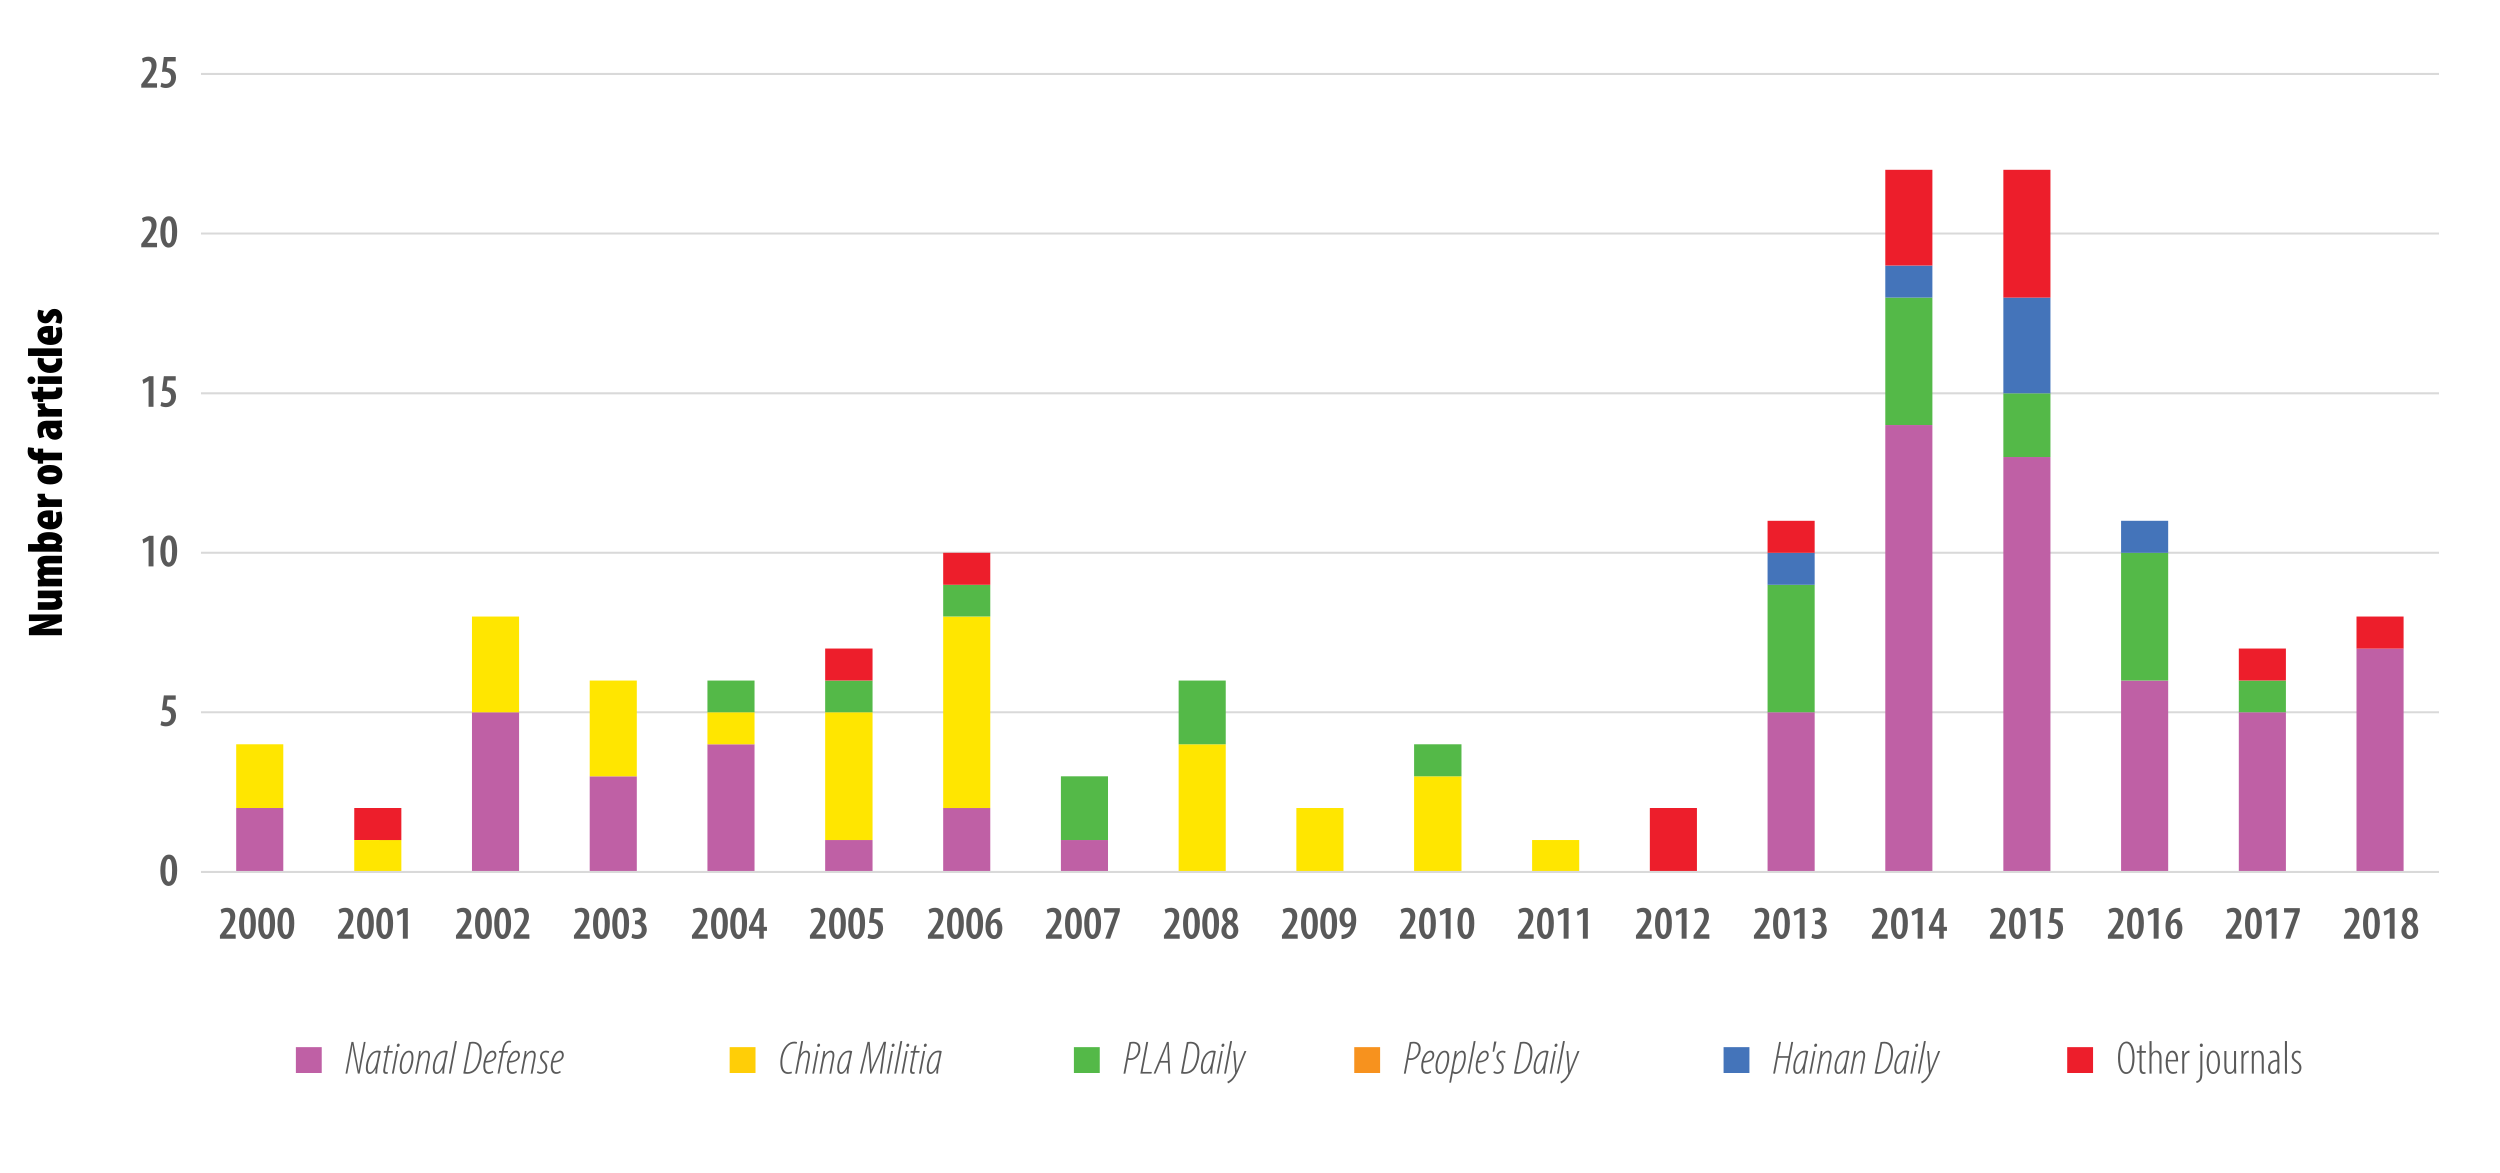 <?xml version="1.0" encoding="utf-8"?>
<!-- Generator: Adobe Illustrator 25.0.0, SVG Export Plug-In . SVG Version: 6.00 Build 0)  -->
<svg version="1.1" id="Layer_1" xmlns="http://www.w3.org/2000/svg" xmlns:xlink="http://www.w3.org/1999/xlink" x="0px" y="0px"
	 viewBox="0 0 612 287.18" style="enable-background:new 0 0 612 287.18;" xml:space="preserve">
<style type="text/css">
	.st0{fill:none;stroke:#D9D9D9;stroke-width:0.5;stroke-linejoin:round;stroke-miterlimit:10;}
	.st1{fill:#BF60A5;}
	.st2{fill:#FFE600;}
	.st3{fill:#54B948;}
	.st4{fill:#4474BA;}
	.st5{fill:#ED1E2B;}
	.st6{fill:#595959;}
	.st7{fill-rule:evenodd;clip-rule:evenodd;fill:#BF60A5;}
	.st8{fill-rule:evenodd;clip-rule:evenodd;fill:#FFCE07;}
	.st9{fill-rule:evenodd;clip-rule:evenodd;fill:#54B948;}
	.st10{fill-rule:evenodd;clip-rule:evenodd;fill:#F7921E;}
	.st11{fill-rule:evenodd;clip-rule:evenodd;fill:#4474BA;}
	.st12{fill-rule:evenodd;clip-rule:evenodd;fill:#ED1E2B;}
	.st13{fill:none;}
</style>
<path class="st0" d="M49.2,18.11h547.87 M49.2,57.17h547.87 M49.2,96.28h547.87 M49.2,135.32h547.87 M49.2,174.36h547.87"/>
<path class="st1" d="M576.87,158.76h11.53v54.7h-11.53V158.76z M548.06,174.36h11.53v39.1h-11.53V174.36z M519.24,166.6h11.53v46.86
	h-11.53V166.6z M490.42,111.88h11.53v101.58h-11.53V111.88z M461.52,104.05h11.53v109.42h-11.53V104.05z M432.7,174.36h11.53v39.1
	H432.7V174.36z M259.71,205.64h11.53v7.82h-11.53V205.64z M230.89,197.8h11.53v15.66h-11.53V197.8z M202,205.64h11.6v7.82H202
	V205.64z M173.18,182.2h11.53v31.26h-11.53V182.2z M144.36,190.04h11.53v23.42h-11.53V190.04z M115.54,174.36h11.53v39.1h-11.53
	V174.36z M57.82,197.8h11.53v15.66H57.82V197.8z"/>
<path class="st2" d="M375.06,205.64h11.53v7.82h-11.53V205.64z M346.17,190.04h11.6v23.42h-11.6V190.04z M317.35,197.8h11.53v15.66
	h-11.53V197.8z M288.53,182.2h11.53v31.26h-11.53V182.2z M230.89,150.93h11.53v46.88h-11.53V150.93z M202,174.36h11.6v31.28H202
	V174.36z M173.18,174.36h11.53v7.84h-11.53V174.36z M144.36,166.6h11.53v23.44h-11.53V166.6z M115.54,150.93h11.53v23.44h-11.53
	V150.93z M86.72,205.64h11.53v7.82H86.72V205.64z M57.82,182.2h11.53v15.6H57.82V182.2z"/>
<path class="st3" d="M548.06,166.6h11.53v7.76h-11.53V166.6z M519.24,135.32h11.53v31.28h-11.53V135.32z M490.42,96.28h11.53v15.6
	h-11.53V96.28z M461.52,72.84h11.53v31.2h-11.53V72.84z M432.7,143.16h11.53v31.2H432.7V143.16z M346.17,182.2h11.6v7.84h-11.6
	V182.2z M288.53,166.6h11.53v15.6h-11.53V166.6z M259.71,190.04h11.53v15.6h-11.53V190.04z M230.89,143.16h11.53v7.76h-11.53V143.16
	z M202,166.6h11.6v7.76H202V166.6z M173.18,166.6h11.53v7.76h-11.53V166.6z"/>
<path class="st4" d="M519.24,127.49h11.53v7.84h-11.53V127.49z M490.42,72.84h11.53v23.44h-11.53V72.84z M461.52,65.01h11.53v7.84
	h-11.53V65.01z M432.7,135.32h11.53v7.84H432.7V135.32z"/>
<path class="st5" d="M576.87,150.93h11.53v7.84h-11.53V150.93z M548.06,158.76h11.53v7.84h-11.53V158.76z M490.42,41.57h11.53v31.28
	h-11.53V41.57z M461.52,41.57h11.53v23.44h-11.53V41.57z M432.7,127.49h11.53v7.84H432.7V127.49z M403.88,197.8h11.53v15.66h-11.53
	V197.8z M230.89,135.32h11.53v7.84h-11.53V135.32z M202,158.76h11.6v7.84H202V158.76z M86.72,197.8h11.53v7.84H86.72V197.8z"/>
<line class="st0" x1="49.2" y1="213.46" x2="597.07" y2="213.46"/>
<g>
	<path class="st6" d="M43.37,213.02c0,2.71-0.93,3.86-2.08,3.86c-1.42,0-2.04-1.66-2.04-3.81c0-2.32,0.71-3.86,2.12-3.86
		C42.87,209.2,43.37,210.96,43.37,213.02z M40.48,213.04c-0.01,1.77,0.24,2.79,0.86,2.79c0.56,0,0.79-1.04,0.79-2.79
		c0-1.67-0.22-2.79-0.81-2.79C40.76,210.25,40.48,211.28,40.48,213.04z"/>
</g>
<g>
	<path class="st6" d="M43.01,171.3h-2l-0.23,1.64c0.08-0.01,0.15-0.01,0.25-0.01c0.36,0,0.99,0.16,1.41,0.56
		c0.41,0.39,0.65,0.96,0.65,1.72c0,1.46-0.96,2.6-2.45,2.6c-0.5,0-1.05-0.13-1.35-0.31l0.22-0.98c0.25,0.14,0.65,0.28,1.06,0.28
		c0.75,0,1.31-0.52,1.31-1.47c0-1.08-0.75-1.5-1.66-1.5c-0.24,0-0.41,0.01-0.56,0.03l0.45-3.63h2.91V171.3z"/>
</g>
<g>
	<path class="st6" d="M36.37,132.35h-0.02l-1.26,0.68l-0.22-0.96l1.66-0.91h1.05v7.49h-1.21V132.35z"/>
	<path class="st6" d="M43.37,134.88c0,2.71-0.93,3.86-2.08,3.86c-1.42,0-2.04-1.66-2.04-3.81c0-2.32,0.71-3.86,2.12-3.86
		C42.87,131.07,43.37,132.83,43.37,134.88z M40.48,134.9c-0.01,1.77,0.24,2.79,0.86,2.79c0.56,0,0.79-1.04,0.79-2.79
		c0-1.67-0.22-2.79-0.81-2.79C40.76,132.12,40.48,133.14,40.48,134.9z"/>
</g>
<g>
	<path class="st6" d="M36.37,93.28h-0.02l-1.26,0.68L34.87,93l1.66-0.91h1.05v7.49h-1.21V93.28z"/>
	<path class="st6" d="M43.01,93.16h-2l-0.23,1.64c0.08-0.01,0.15-0.01,0.25-0.01c0.36,0,0.99,0.16,1.41,0.56
		c0.41,0.39,0.65,0.96,0.65,1.72c0,1.46-0.96,2.6-2.45,2.6c-0.5,0-1.05-0.13-1.35-0.31l0.22-0.98c0.25,0.14,0.65,0.28,1.06,0.28
		c0.75,0,1.31-0.52,1.31-1.47c0-1.08-0.75-1.5-1.66-1.5c-0.24,0-0.41,0.01-0.56,0.03l0.45-3.63h2.91V93.16z"/>
</g>
<g>
	<path class="st6" d="M34.58,60.51V59.7l0.69-0.91c0.93-1.23,1.84-2.43,1.84-3.65c0-0.7-0.35-1.16-1-1.16
		c-0.51,0-0.88,0.24-1.11,0.39l-0.24-0.94c0.3-0.22,0.89-0.48,1.57-0.48c1.46,0,2,1.01,2,2.12c0,1.41-0.9,2.63-1.8,3.76l-0.47,0.6
		v0.02h2.38v1.08H34.58z"/>
	<path class="st6" d="M43.37,56.75c0,2.71-0.93,3.86-2.08,3.86c-1.42,0-2.04-1.66-2.04-3.81c0-2.32,0.71-3.86,2.12-3.86
		C42.87,52.93,43.37,54.7,43.37,56.75z M40.48,56.77c-0.01,1.77,0.24,2.79,0.86,2.79c0.56,0,0.79-1.04,0.79-2.79
		c0-1.67-0.22-2.79-0.81-2.79C40.76,53.98,40.48,55.01,40.48,56.77z"/>
</g>
<g>
	<path class="st6" d="M34.58,21.45v-0.82l0.69-0.91c0.93-1.23,1.84-2.43,1.84-3.65c0-0.7-0.35-1.16-1-1.16
		c-0.51,0-0.88,0.24-1.11,0.39l-0.24-0.94c0.3-0.22,0.89-0.48,1.57-0.48c1.46,0,2,1.01,2,2.12c0,1.41-0.9,2.63-1.8,3.76l-0.47,0.6
		v0.02h2.38v1.08H34.58z"/>
	<path class="st6" d="M43.01,15.03h-2l-0.23,1.64c0.08-0.01,0.15-0.01,0.25-0.01c0.36,0,0.99,0.16,1.41,0.56
		c0.41,0.39,0.65,0.96,0.65,1.72c0,1.46-0.96,2.6-2.45,2.6c-0.5,0-1.05-0.13-1.35-0.31l0.22-0.98c0.25,0.14,0.65,0.28,1.06,0.28
		c0.75,0,1.31-0.52,1.31-1.47c0-1.08-0.75-1.5-1.66-1.5c-0.24,0-0.41,0.01-0.56,0.03l0.45-3.63h2.91V15.03z"/>
</g>
<g>
	<path class="st6" d="M53.84,229.79v-0.82l0.69-0.91c0.93-1.23,1.84-2.43,1.84-3.65c0-0.7-0.35-1.16-1-1.16
		c-0.51,0-0.88,0.24-1.11,0.39l-0.24-0.94c0.3-0.22,0.89-0.48,1.57-0.48c1.46,0,2,1.01,2,2.12c0,1.41-0.9,2.63-1.8,3.76l-0.47,0.6
		v0.02h2.38v1.08H53.84z"/>
	<path class="st6" d="M62.64,226.02c0,2.71-0.93,3.86-2.08,3.86c-1.42,0-2.04-1.66-2.04-3.81c0-2.32,0.71-3.86,2.12-3.86
		C62.13,222.21,62.64,223.97,62.64,226.02z M59.74,226.05c-0.01,1.77,0.24,2.79,0.86,2.79c0.56,0,0.79-1.04,0.79-2.79
		c0-1.67-0.22-2.79-0.81-2.79C60.02,223.26,59.74,224.28,59.74,226.05z"/>
	<path class="st6" d="M67.34,226.02c0,2.71-0.93,3.86-2.08,3.86c-1.42,0-2.04-1.66-2.04-3.81c0-2.32,0.71-3.86,2.12-3.86
		C66.83,222.21,67.34,223.97,67.34,226.02z M64.45,226.05c-0.01,1.77,0.24,2.79,0.86,2.79c0.56,0,0.79-1.04,0.79-2.79
		c0-1.67-0.22-2.79-0.81-2.79C64.72,223.26,64.45,224.28,64.45,226.05z"/>
	<path class="st6" d="M72.04,226.02c0,2.71-0.93,3.86-2.08,3.86c-1.42,0-2.04-1.66-2.04-3.81c0-2.32,0.71-3.86,2.12-3.86
		C71.54,222.21,72.04,223.97,72.04,226.02z M69.15,226.05c-0.01,1.77,0.24,2.79,0.86,2.79c0.56,0,0.79-1.04,0.79-2.79
		c0-1.67-0.22-2.79-0.81-2.79C69.43,223.26,69.15,224.28,69.15,226.05z"/>
</g>
<g>
	<path class="st6" d="M82.73,229.79v-0.82l0.69-0.91c0.93-1.23,1.84-2.43,1.84-3.65c0-0.7-0.35-1.16-1-1.16
		c-0.51,0-0.88,0.24-1.11,0.39l-0.24-0.94c0.3-0.22,0.89-0.48,1.57-0.48c1.46,0,2,1.01,2,2.12c0,1.41-0.9,2.63-1.8,3.76l-0.47,0.6
		v0.02h2.38v1.08H82.73z"/>
	<path class="st6" d="M91.52,226.02c0,2.71-0.93,3.86-2.08,3.86c-1.42,0-2.04-1.66-2.04-3.81c0-2.32,0.71-3.86,2.12-3.86
		C91.02,222.21,91.52,223.97,91.52,226.02z M88.63,226.05c-0.01,1.77,0.24,2.79,0.86,2.79c0.56,0,0.79-1.04,0.79-2.79
		c0-1.67-0.22-2.79-0.81-2.79C88.91,223.26,88.63,224.28,88.63,226.05z"/>
	<path class="st6" d="M96.23,226.02c0,2.71-0.93,3.86-2.08,3.86c-1.42,0-2.04-1.66-2.04-3.81c0-2.32,0.71-3.86,2.12-3.86
		C95.72,222.21,96.23,223.97,96.23,226.02z M93.33,226.05c-0.01,1.77,0.24,2.79,0.86,2.79c0.56,0,0.79-1.04,0.79-2.79
		c0-1.67-0.22-2.79-0.81-2.79C93.61,223.26,93.33,224.28,93.33,226.05z"/>
	<path class="st6" d="M98.62,223.49H98.6l-1.26,0.68l-0.22-0.96l1.66-0.91h1.05v7.49h-1.21V223.49z"/>
</g>
<g>
	<path class="st6" d="M111.62,229.79v-0.82l0.69-0.91c0.93-1.23,1.84-2.43,1.84-3.65c0-0.7-0.35-1.16-1-1.16
		c-0.51,0-0.88,0.24-1.11,0.39l-0.24-0.94c0.3-0.22,0.89-0.48,1.57-0.48c1.46,0,2,1.01,2,2.12c0,1.41-0.9,2.63-1.8,3.76l-0.47,0.6
		v0.02h2.38v1.08H111.62z"/>
	<path class="st6" d="M120.41,226.02c0,2.71-0.93,3.86-2.08,3.86c-1.42,0-2.04-1.66-2.04-3.81c0-2.32,0.71-3.86,2.12-3.86
		C119.9,222.21,120.41,223.97,120.41,226.02z M117.52,226.05c-0.01,1.77,0.24,2.79,0.86,2.79c0.56,0,0.79-1.04,0.79-2.79
		c0-1.67-0.22-2.79-0.81-2.79C117.79,223.26,117.52,224.28,117.52,226.05z"/>
	<path class="st6" d="M125.11,226.02c0,2.71-0.93,3.86-2.08,3.86c-1.42,0-2.04-1.66-2.04-3.81c0-2.32,0.71-3.86,2.12-3.86
		C124.6,222.21,125.11,223.97,125.11,226.02z M122.22,226.05c-0.01,1.77,0.24,2.79,0.86,2.79c0.56,0,0.79-1.04,0.79-2.79
		c0-1.67-0.22-2.79-0.81-2.79C122.5,223.26,122.22,224.28,122.22,226.05z"/>
	<path class="st6" d="M125.73,229.79v-0.82l0.69-0.91c0.93-1.23,1.84-2.43,1.84-3.65c0-0.7-0.35-1.16-1-1.16
		c-0.51,0-0.88,0.24-1.11,0.39l-0.24-0.94c0.3-0.22,0.89-0.48,1.57-0.48c1.46,0,2,1.01,2,2.12c0,1.41-0.9,2.63-1.8,3.76l-0.47,0.6
		v0.02h2.38v1.08H125.73z"/>
</g>
<g>
	<path class="st6" d="M140.5,229.79v-0.82l0.69-0.91c0.93-1.23,1.84-2.43,1.84-3.65c0-0.7-0.35-1.16-1-1.16
		c-0.51,0-0.88,0.24-1.11,0.39l-0.24-0.94c0.3-0.22,0.89-0.48,1.57-0.48c1.46,0,2,1.01,2,2.12c0,1.41-0.9,2.63-1.8,3.76l-0.47,0.6
		v0.02h2.38v1.08H140.5z"/>
	<path class="st6" d="M149.29,226.02c0,2.71-0.93,3.86-2.08,3.86c-1.42,0-2.04-1.66-2.04-3.81c0-2.32,0.71-3.86,2.12-3.86
		C148.79,222.21,149.29,223.97,149.29,226.02z M146.4,226.05c-0.01,1.77,0.24,2.79,0.86,2.79c0.56,0,0.79-1.04,0.79-2.79
		c0-1.67-0.22-2.79-0.81-2.79C146.68,223.26,146.4,224.28,146.4,226.05z"/>
	<path class="st6" d="M154,226.02c0,2.71-0.93,3.86-2.08,3.86c-1.42,0-2.04-1.66-2.04-3.81c0-2.32,0.71-3.86,2.12-3.86
		C153.49,222.21,154,223.97,154,226.02z M151.11,226.05c-0.01,1.77,0.24,2.79,0.86,2.79c0.56,0,0.79-1.04,0.79-2.79
		c0-1.67-0.22-2.79-0.81-2.79C151.38,223.26,151.11,224.28,151.11,226.05z"/>
	<path class="st6" d="M154.8,228.57c0.27,0.16,0.68,0.3,1.09,0.3c0.76,0,1.21-0.5,1.21-1.27c0-0.9-0.63-1.35-1.45-1.35h-0.21v-0.91
		h0.16c0.54-0.01,1.3-0.31,1.3-1.13c0-0.63-0.37-0.99-0.92-0.99c-0.36,0-0.69,0.15-0.94,0.32l-0.2-0.92
		c0.29-0.22,0.85-0.42,1.45-0.42c1.2,0,1.83,0.81,1.83,1.77c0,0.75-0.4,1.38-1.09,1.71v0.02c0.7,0.22,1.3,0.85,1.3,1.94
		c0,1.17-0.84,2.23-2.35,2.23c-0.55,0-1.08-0.15-1.39-0.33L154.8,228.57z"/>
</g>
<g>
	<path class="st6" d="M169.39,229.79v-0.82l0.69-0.91c0.93-1.23,1.84-2.43,1.84-3.65c0-0.7-0.35-1.16-1-1.16
		c-0.51,0-0.88,0.24-1.11,0.39l-0.24-0.94c0.3-0.22,0.89-0.48,1.57-0.48c1.46,0,2,1.01,2,2.12c0,1.41-0.9,2.63-1.8,3.76l-0.47,0.6
		v0.02h2.38v1.08H169.39z"/>
	<path class="st6" d="M178.18,226.02c0,2.71-0.93,3.86-2.08,3.86c-1.42,0-2.04-1.66-2.04-3.81c0-2.32,0.71-3.86,2.12-3.86
		C177.67,222.21,178.18,223.97,178.18,226.02z M175.29,226.05c-0.01,1.77,0.24,2.79,0.86,2.79c0.56,0,0.79-1.04,0.79-2.79
		c0-1.67-0.22-2.79-0.81-2.79C175.57,223.26,175.29,224.28,175.29,226.05z"/>
	<path class="st6" d="M182.88,226.02c0,2.71-0.93,3.86-2.08,3.86c-1.42,0-2.04-1.66-2.04-3.81c0-2.32,0.71-3.86,2.12-3.86
		C182.38,222.21,182.88,223.97,182.88,226.02z M179.99,226.05c-0.01,1.77,0.24,2.79,0.86,2.79c0.56,0,0.79-1.04,0.79-2.79
		c0-1.67-0.22-2.79-0.81-2.79C180.27,223.26,179.99,224.28,179.99,226.05z"/>
	<path class="st6" d="M185.87,229.79v-1.91h-2.53v-0.84l2.44-4.73h1.19v4.58h0.78v0.99h-0.78v1.91H185.87z M185.87,226.89v-1.8
		c0-0.45,0.03-0.9,0.07-1.34h-0.03c-0.21,0.5-0.37,0.84-0.58,1.28l-0.91,1.83v0.02H185.87z"/>
</g>
<g>
	<path class="st6" d="M198.27,229.79v-0.82l0.69-0.91c0.93-1.23,1.84-2.43,1.84-3.65c0-0.7-0.35-1.16-1-1.16
		c-0.51,0-0.88,0.24-1.11,0.39l-0.24-0.94c0.3-0.22,0.89-0.48,1.57-0.48c1.46,0,2,1.01,2,2.12c0,1.41-0.9,2.63-1.8,3.76l-0.47,0.6
		v0.02h2.38v1.08H198.27z"/>
	<path class="st6" d="M207.07,226.02c0,2.71-0.93,3.86-2.08,3.86c-1.42,0-2.04-1.66-2.04-3.81c0-2.32,0.71-3.86,2.12-3.86
		C206.56,222.21,207.07,223.97,207.07,226.02z M204.18,226.05c-0.01,1.77,0.24,2.79,0.86,2.79c0.56,0,0.79-1.04,0.79-2.79
		c0-1.67-0.22-2.79-0.81-2.79C204.45,223.26,204.18,224.28,204.18,226.05z"/>
	<path class="st6" d="M211.77,226.02c0,2.71-0.93,3.86-2.08,3.86c-1.42,0-2.04-1.66-2.04-3.81c0-2.32,0.71-3.86,2.12-3.86
		C211.26,222.21,211.77,223.97,211.77,226.02z M208.88,226.05c-0.01,1.77,0.24,2.79,0.86,2.79c0.56,0,0.79-1.04,0.79-2.79
		c0-1.67-0.22-2.79-0.81-2.79C209.16,223.26,208.88,224.28,208.88,226.05z"/>
	<path class="st6" d="M216.1,223.37h-2l-0.23,1.64c0.08-0.01,0.15-0.01,0.25-0.01c0.36,0,0.99,0.16,1.41,0.56
		c0.41,0.39,0.65,0.96,0.65,1.72c0,1.46-0.96,2.6-2.45,2.6c-0.5,0-1.05-0.13-1.35-0.31l0.22-0.98c0.25,0.14,0.65,0.28,1.06,0.28
		c0.75,0,1.31-0.52,1.31-1.47c0-1.08-0.75-1.5-1.66-1.5c-0.24,0-0.41,0.01-0.56,0.03l0.45-3.63h2.91V223.37z"/>
</g>
<g>
	<path class="st6" d="M227.16,229.79v-0.82l0.69-0.91c0.93-1.23,1.84-2.43,1.84-3.65c0-0.7-0.35-1.16-1-1.16
		c-0.51,0-0.88,0.24-1.11,0.39l-0.24-0.94c0.3-0.22,0.89-0.48,1.57-0.48c1.46,0,2,1.01,2,2.12c0,1.41-0.9,2.63-1.8,3.76l-0.47,0.6
		v0.02h2.38v1.08H227.16z"/>
	<path class="st6" d="M235.95,226.02c0,2.71-0.93,3.86-2.08,3.86c-1.42,0-2.04-1.66-2.04-3.81c0-2.32,0.71-3.86,2.12-3.86
		C235.45,222.21,235.95,223.97,235.95,226.02z M233.06,226.05c-0.01,1.77,0.24,2.79,0.86,2.79c0.56,0,0.79-1.04,0.79-2.79
		c0-1.67-0.22-2.79-0.81-2.79C233.34,223.26,233.06,224.28,233.06,226.05z"/>
	<path class="st6" d="M240.66,226.02c0,2.71-0.93,3.86-2.08,3.86c-1.42,0-2.04-1.66-2.04-3.81c0-2.32,0.71-3.86,2.12-3.86
		C240.15,222.21,240.66,223.97,240.66,226.02z M237.76,226.05c-0.01,1.77,0.24,2.79,0.86,2.79c0.56,0,0.79-1.04,0.79-2.79
		c0-1.67-0.22-2.79-0.81-2.79C238.04,223.26,237.76,224.28,237.76,226.05z"/>
	<path class="st6" d="M244.85,223.22c-0.17,0-0.36,0.02-0.59,0.07c-1.11,0.27-1.59,1.28-1.79,2.32h0.05
		c0.28-0.39,0.67-0.65,1.2-0.65c0.98,0,1.66,0.89,1.66,2.3c0,1.37-0.66,2.62-2,2.62c-1.37,0-2.13-1.27-2.13-3.08
		c0-1.54,0.46-2.66,1.11-3.43c0.47-0.58,1.2-0.96,1.83-1.08c0.3-0.06,0.52-0.07,0.67-0.08V223.22z M244.16,227.3
		c0-0.86-0.29-1.44-0.84-1.44c-0.29,0-0.6,0.2-0.77,0.63c-0.03,0.08-0.07,0.28-0.07,0.56c0.01,1.23,0.37,1.91,0.89,1.91
		C243.87,228.97,244.16,228.37,244.16,227.3z"/>
</g>
<g>
	<path class="st6" d="M256.05,229.79v-0.82l0.69-0.91c0.93-1.23,1.84-2.43,1.84-3.65c0-0.7-0.35-1.16-1-1.16
		c-0.51,0-0.88,0.24-1.11,0.39l-0.24-0.94c0.3-0.22,0.89-0.48,1.57-0.48c1.46,0,2,1.01,2,2.12c0,1.41-0.9,2.63-1.8,3.76l-0.47,0.6
		v0.02h2.38v1.08H256.05z"/>
	<path class="st6" d="M264.84,226.02c0,2.71-0.93,3.86-2.08,3.86c-1.42,0-2.04-1.66-2.04-3.81c0-2.32,0.71-3.86,2.12-3.86
		C264.33,222.21,264.84,223.97,264.84,226.02z M261.95,226.05c-0.01,1.77,0.24,2.79,0.86,2.79c0.56,0,0.79-1.04,0.79-2.79
		c0-1.67-0.22-2.79-0.81-2.79C262.23,223.26,261.95,224.28,261.95,226.05z"/>
	<path class="st6" d="M269.54,226.02c0,2.71-0.93,3.86-2.08,3.86c-1.42,0-2.04-1.66-2.04-3.81c0-2.32,0.71-3.86,2.12-3.86
		C269.04,222.21,269.54,223.97,269.54,226.02z M266.65,226.05c-0.01,1.77,0.24,2.79,0.86,2.79c0.56,0,0.79-1.04,0.79-2.79
		c0-1.67-0.22-2.79-0.81-2.79C266.93,223.26,266.65,224.28,266.65,226.05z"/>
	<path class="st6" d="M274.14,222.3v0.78l-2.38,6.71h-1.2l2.33-6.38v-0.02h-2.61v-1.08H274.14z"/>
</g>
<g>
	<path class="st6" d="M284.93,229.79v-0.82l0.69-0.91c0.93-1.23,1.84-2.43,1.84-3.65c0-0.7-0.35-1.16-1-1.16
		c-0.51,0-0.88,0.24-1.11,0.39l-0.24-0.94c0.3-0.22,0.89-0.48,1.57-0.48c1.46,0,2,1.01,2,2.12c0,1.41-0.9,2.63-1.8,3.76l-0.47,0.6
		v0.02h2.38v1.08H284.93z"/>
	<path class="st6" d="M293.73,226.02c0,2.71-0.93,3.86-2.08,3.86c-1.42,0-2.04-1.66-2.04-3.81c0-2.32,0.71-3.86,2.12-3.86
		C293.22,222.21,293.73,223.97,293.73,226.02z M290.83,226.05c-0.01,1.77,0.24,2.79,0.86,2.79c0.56,0,0.79-1.04,0.79-2.79
		c0-1.67-0.22-2.79-0.81-2.79C291.11,223.26,290.83,224.28,290.83,226.05z"/>
	<path class="st6" d="M298.43,226.02c0,2.71-0.93,3.86-2.08,3.86c-1.42,0-2.04-1.66-2.04-3.81c0-2.32,0.71-3.86,2.12-3.86
		C297.92,222.21,298.43,223.97,298.43,226.02z M295.54,226.05c-0.01,1.77,0.24,2.79,0.86,2.79c0.56,0,0.79-1.04,0.79-2.79
		c0-1.67-0.22-2.79-0.81-2.79C295.81,223.26,295.54,224.28,295.54,226.05z"/>
	<path class="st6" d="M299,227.89c0-0.98,0.56-1.65,1.18-2.06l-0.01-0.02c-0.62-0.42-0.94-1.06-0.94-1.67c0-1.2,0.9-1.92,1.96-1.92
		c1.06,0,1.77,0.81,1.77,1.81c0,0.56-0.24,1.22-0.99,1.7v0.03c0.69,0.4,1.17,1.09,1.17,1.98c0,1.29-0.9,2.14-2.1,2.14
		C299.77,229.88,299,228.98,299,227.89z M301.95,227.81c0-0.78-0.47-1.26-0.96-1.54c-0.48,0.31-0.79,0.85-0.79,1.47
		c0,0.73,0.31,1.29,0.89,1.29C301.59,229.03,301.95,228.57,301.95,227.81z M300.38,224.09c0,0.63,0.37,1,0.82,1.27
		c0.38-0.24,0.62-0.71,0.62-1.21c0-0.61-0.23-1.08-0.71-1.08C300.64,223.06,300.38,223.52,300.38,224.09z"/>
</g>
<g>
	<path class="st6" d="M313.82,229.79v-0.82l0.69-0.91c0.93-1.23,1.84-2.43,1.84-3.65c0-0.7-0.35-1.16-1-1.16
		c-0.51,0-0.88,0.24-1.11,0.39l-0.24-0.94c0.3-0.22,0.89-0.48,1.57-0.48c1.46,0,2,1.01,2,2.12c0,1.41-0.9,2.63-1.8,3.76l-0.47,0.6
		v0.02h2.38v1.08H313.82z"/>
	<path class="st6" d="M322.61,226.02c0,2.71-0.93,3.86-2.08,3.86c-1.42,0-2.04-1.66-2.04-3.81c0-2.32,0.71-3.86,2.12-3.86
		C322.11,222.21,322.61,223.97,322.61,226.02z M319.72,226.05c-0.01,1.77,0.24,2.79,0.86,2.79c0.56,0,0.79-1.04,0.79-2.79
		c0-1.67-0.22-2.79-0.81-2.79C320,223.26,319.72,224.28,319.72,226.05z"/>
	<path class="st6" d="M327.32,226.02c0,2.71-0.93,3.86-2.08,3.86c-1.42,0-2.04-1.66-2.04-3.81c0-2.32,0.71-3.86,2.12-3.86
		C326.81,222.21,327.32,223.97,327.32,226.02z M324.42,226.05c-0.01,1.77,0.24,2.79,0.86,2.79c0.56,0,0.79-1.04,0.79-2.79
		c0-1.67-0.22-2.79-0.81-2.79C324.7,223.26,324.42,224.28,324.42,226.05z"/>
	<path class="st6" d="M328.42,228.85c0.24,0,0.4-0.01,0.63-0.06c0.32-0.08,0.67-0.25,0.93-0.52c0.37-0.37,0.67-0.98,0.79-1.79h-0.03
		c-0.25,0.31-0.62,0.54-1.13,0.54c-0.96,0-1.7-0.86-1.7-2.24c0-1.31,0.76-2.58,2.07-2.58c1.35,0,2.02,1.3,2.02,3.04
		c0,1.6-0.47,2.78-1.13,3.55c-0.45,0.55-1.09,0.91-1.79,1.04c-0.24,0.05-0.46,0.05-0.67,0.05V228.85z M329.13,224.7
		c0.01,0.89,0.32,1.45,0.84,1.45c0.31,0,0.6-0.22,0.74-0.51c0.05-0.14,0.07-0.28,0.07-0.66c0-1.26-0.36-1.87-0.85-1.87
		C329.51,223.12,329.12,223.62,329.13,224.7z"/>
</g>
<g>
	<path class="st6" d="M342.71,229.79v-0.82l0.69-0.91c0.93-1.23,1.84-2.43,1.84-3.65c0-0.7-0.35-1.16-1-1.16
		c-0.51,0-0.88,0.24-1.11,0.39l-0.24-0.94c0.3-0.22,0.89-0.48,1.57-0.48c1.46,0,2,1.01,2,2.12c0,1.41-0.9,2.63-1.8,3.76l-0.47,0.6
		v0.02h2.38v1.08H342.71z"/>
	<path class="st6" d="M351.5,226.02c0,2.71-0.93,3.86-2.08,3.86c-1.42,0-2.04-1.66-2.04-3.81c0-2.32,0.71-3.86,2.12-3.86
		C350.99,222.21,351.5,223.97,351.5,226.02z M348.61,226.05c-0.01,1.77,0.24,2.79,0.86,2.79c0.56,0,0.79-1.04,0.79-2.79
		c0-1.67-0.22-2.79-0.81-2.79C348.88,223.26,348.61,224.28,348.61,226.05z"/>
	<path class="st6" d="M353.9,223.49h-0.02l-1.26,0.68l-0.22-0.96l1.66-0.91h1.05v7.49h-1.21V223.49z"/>
	<path class="st6" d="M360.91,226.02c0,2.71-0.93,3.86-2.08,3.86c-1.42,0-2.04-1.66-2.04-3.81c0-2.32,0.71-3.86,2.12-3.86
		C360.4,222.21,360.91,223.97,360.91,226.02z M358.01,226.05c-0.01,1.77,0.24,2.79,0.86,2.79c0.56,0,0.79-1.04,0.79-2.79
		c0-1.67-0.22-2.79-0.81-2.79C358.29,223.26,358.01,224.28,358.01,226.05z"/>
</g>
<g>
	<path class="st6" d="M371.59,229.79v-0.82l0.69-0.91c0.93-1.23,1.84-2.43,1.84-3.65c0-0.7-0.35-1.16-1-1.16
		c-0.51,0-0.88,0.24-1.11,0.39l-0.24-0.94c0.3-0.22,0.89-0.48,1.57-0.48c1.46,0,2,1.01,2,2.12c0,1.41-0.9,2.63-1.8,3.76l-0.47,0.6
		v0.02h2.38v1.08H371.59z"/>
	<path class="st6" d="M380.38,226.02c0,2.71-0.93,3.86-2.08,3.86c-1.42,0-2.04-1.66-2.04-3.81c0-2.32,0.71-3.86,2.12-3.86
		C379.88,222.21,380.38,223.97,380.38,226.02z M377.49,226.05c-0.01,1.77,0.24,2.79,0.86,2.79c0.56,0,0.79-1.04,0.79-2.79
		c0-1.67-0.22-2.79-0.81-2.79C377.77,223.26,377.49,224.28,377.49,226.05z"/>
	<path class="st6" d="M382.78,223.49h-0.02l-1.26,0.68l-0.22-0.96l1.66-0.91h1.05v7.49h-1.21V223.49z"/>
	<path class="st6" d="M387.49,223.49h-0.02l-1.26,0.68l-0.22-0.96l1.66-0.91h1.05v7.49h-1.21V223.49z"/>
</g>
<g>
	<path class="st6" d="M400.48,229.79v-0.82l0.69-0.91c0.93-1.23,1.84-2.43,1.84-3.65c0-0.7-0.35-1.16-1-1.16
		c-0.51,0-0.88,0.24-1.11,0.39l-0.24-0.94c0.3-0.22,0.89-0.48,1.57-0.48c1.46,0,2,1.01,2,2.12c0,1.41-0.9,2.63-1.8,3.76l-0.47,0.6
		v0.02h2.38v1.08H400.48z"/>
	<path class="st6" d="M409.27,226.02c0,2.71-0.93,3.86-2.08,3.86c-1.42,0-2.04-1.66-2.04-3.81c0-2.32,0.71-3.86,2.12-3.86
		C408.76,222.21,409.27,223.97,409.27,226.02z M406.38,226.05c-0.01,1.77,0.24,2.79,0.86,2.79c0.56,0,0.79-1.04,0.79-2.79
		c0-1.67-0.22-2.79-0.81-2.79C406.66,223.26,406.38,224.28,406.38,226.05z"/>
	<path class="st6" d="M411.67,223.49h-0.02l-1.26,0.68l-0.22-0.96l1.66-0.91h1.05v7.49h-1.21V223.49z"/>
	<path class="st6" d="M414.59,229.79v-0.82l0.69-0.91c0.93-1.23,1.84-2.43,1.84-3.65c0-0.7-0.35-1.16-1-1.16
		c-0.51,0-0.88,0.24-1.11,0.39l-0.24-0.94c0.3-0.22,0.89-0.48,1.57-0.48c1.46,0,2,1.01,2,2.12c0,1.41-0.9,2.63-1.8,3.76l-0.47,0.6
		v0.02h2.38v1.08H414.59z"/>
</g>
<g>
	<path class="st6" d="M429.36,229.79v-0.82l0.69-0.91c0.93-1.23,1.84-2.43,1.84-3.65c0-0.7-0.35-1.16-1-1.16
		c-0.51,0-0.88,0.24-1.11,0.39l-0.24-0.94c0.3-0.22,0.89-0.48,1.57-0.48c1.46,0,2,1.01,2,2.12c0,1.41-0.9,2.63-1.8,3.76l-0.47,0.6
		v0.02h2.38v1.08H429.36z"/>
	<path class="st6" d="M438.16,226.02c0,2.71-0.93,3.86-2.08,3.86c-1.42,0-2.04-1.66-2.04-3.81c0-2.32,0.71-3.86,2.12-3.86
		C437.65,222.21,438.16,223.97,438.16,226.02z M435.27,226.05c-0.01,1.77,0.24,2.79,0.86,2.79c0.56,0,0.79-1.04,0.79-2.79
		c0-1.67-0.22-2.79-0.81-2.79C435.54,223.26,435.27,224.28,435.27,226.05z"/>
	<path class="st6" d="M440.56,223.49h-0.02l-1.26,0.68l-0.22-0.96l1.66-0.91h1.05v7.49h-1.21V223.49z"/>
	<path class="st6" d="M443.66,228.57c0.26,0.16,0.68,0.3,1.09,0.3c0.76,0,1.21-0.5,1.21-1.27c0-0.9-0.63-1.35-1.45-1.35h-0.21v-0.91
		h0.16c0.54-0.01,1.3-0.31,1.3-1.13c0-0.63-0.37-0.99-0.92-0.99c-0.36,0-0.69,0.15-0.94,0.32l-0.2-0.92
		c0.29-0.22,0.85-0.42,1.45-0.42c1.2,0,1.83,0.81,1.83,1.77c0,0.75-0.4,1.38-1.09,1.71v0.02c0.7,0.22,1.3,0.85,1.3,1.94
		c0,1.17-0.84,2.23-2.35,2.23c-0.55,0-1.08-0.15-1.39-0.33L443.66,228.57z"/>
</g>
<g>
	<path class="st6" d="M458.25,229.79v-0.82l0.69-0.91c0.93-1.23,1.84-2.43,1.84-3.65c0-0.7-0.35-1.16-1-1.16
		c-0.51,0-0.88,0.24-1.11,0.39l-0.24-0.94c0.3-0.22,0.89-0.48,1.57-0.48c1.46,0,2,1.01,2,2.12c0,1.41-0.9,2.63-1.8,3.76l-0.47,0.6
		v0.02h2.38v1.08H458.25z"/>
	<path class="st6" d="M467.04,226.02c0,2.71-0.93,3.86-2.08,3.86c-1.42,0-2.04-1.66-2.04-3.81c0-2.32,0.71-3.86,2.12-3.86
		C466.54,222.21,467.04,223.97,467.04,226.02z M464.15,226.05c-0.01,1.77,0.24,2.79,0.86,2.79c0.56,0,0.79-1.04,0.79-2.79
		c0-1.67-0.22-2.79-0.81-2.79C464.43,223.26,464.15,224.28,464.15,226.05z"/>
	<path class="st6" d="M469.44,223.49h-0.02l-1.26,0.68l-0.22-0.96l1.66-0.91h1.05v7.49h-1.21V223.49z"/>
	<path class="st6" d="M474.73,229.79v-1.91h-2.53v-0.84l2.44-4.73h1.19v4.58h0.78v0.99h-0.78v1.91H474.73z M474.73,226.89v-1.8
		c0-0.45,0.04-0.9,0.07-1.34h-0.03c-0.21,0.5-0.37,0.84-0.58,1.28l-0.91,1.83v0.02H474.73z"/>
</g>
<g>
	<path class="st6" d="M487.14,229.79v-0.82l0.69-0.91c0.93-1.23,1.84-2.43,1.84-3.65c0-0.7-0.35-1.16-1-1.16
		c-0.51,0-0.88,0.24-1.11,0.39l-0.24-0.94c0.3-0.22,0.89-0.48,1.57-0.48c1.46,0,2,1.01,2,2.12c0,1.41-0.9,2.63-1.8,3.76l-0.47,0.6
		v0.02h2.38v1.08H487.14z"/>
	<path class="st6" d="M495.93,226.02c0,2.71-0.93,3.86-2.08,3.86c-1.42,0-2.04-1.66-2.04-3.81c0-2.32,0.71-3.86,2.12-3.86
		C495.42,222.21,495.93,223.97,495.93,226.02z M493.04,226.05c-0.01,1.77,0.24,2.79,0.86,2.79c0.56,0,0.79-1.04,0.79-2.79
		c0-1.67-0.22-2.79-0.81-2.79C493.31,223.26,493.04,224.28,493.04,226.05z"/>
	<path class="st6" d="M498.33,223.49h-0.02l-1.26,0.68l-0.22-0.96l1.66-0.91h1.05v7.49h-1.21V223.49z"/>
	<path class="st6" d="M504.97,223.37h-2l-0.23,1.64c0.08-0.01,0.15-0.01,0.25-0.01c0.36,0,0.99,0.16,1.41,0.56
		c0.42,0.39,0.64,0.96,0.64,1.72c0,1.46-0.96,2.6-2.45,2.6c-0.5,0-1.05-0.13-1.35-0.31l0.22-0.98c0.25,0.14,0.64,0.28,1.06,0.28
		c0.75,0,1.31-0.52,1.31-1.47c0-1.08-0.75-1.5-1.66-1.5c-0.24,0-0.42,0.01-0.56,0.03l0.45-3.63h2.92V223.37z"/>
</g>
<g>
	<path class="st6" d="M516.02,229.79v-0.82l0.69-0.91c0.93-1.23,1.84-2.43,1.84-3.65c0-0.7-0.35-1.16-1-1.16
		c-0.51,0-0.88,0.24-1.11,0.39l-0.24-0.94c0.3-0.22,0.89-0.48,1.57-0.48c1.46,0,2,1.01,2,2.12c0,1.41-0.9,2.63-1.8,3.76l-0.47,0.6
		v0.02h2.38v1.08H516.02z"/>
	<path class="st6" d="M524.82,226.02c0,2.71-0.93,3.86-2.08,3.86c-1.42,0-2.04-1.66-2.04-3.81c0-2.32,0.71-3.86,2.12-3.86
		C524.31,222.21,524.82,223.97,524.82,226.02z M521.92,226.05c-0.01,1.77,0.24,2.79,0.86,2.79c0.56,0,0.79-1.04,0.79-2.79
		c0-1.67-0.22-2.79-0.81-2.79C522.2,223.26,521.92,224.28,521.92,226.05z"/>
	<path class="st6" d="M527.22,223.49h-0.02l-1.26,0.68l-0.22-0.96l1.66-0.91h1.05v7.49h-1.21V223.49z"/>
	<path class="st6" d="M533.72,223.22c-0.17,0-0.36,0.02-0.59,0.07c-1.11,0.27-1.59,1.28-1.79,2.32h0.05
		c0.28-0.39,0.67-0.65,1.2-0.65c0.98,0,1.66,0.89,1.66,2.3c0,1.37-0.66,2.62-2,2.62c-1.37,0-2.13-1.27-2.13-3.08
		c0-1.54,0.46-2.66,1.11-3.43c0.47-0.58,1.2-0.96,1.83-1.08c0.3-0.06,0.52-0.07,0.67-0.08V223.22z M533.02,227.3
		c0-0.86-0.29-1.44-0.84-1.44c-0.29,0-0.6,0.2-0.77,0.63c-0.04,0.08-0.07,0.28-0.07,0.56c0.01,1.23,0.37,1.91,0.89,1.91
		C532.74,228.97,533.02,228.37,533.02,227.3z"/>
</g>
<g>
	<path class="st6" d="M544.91,229.79v-0.82l0.69-0.91c0.93-1.23,1.84-2.43,1.84-3.65c0-0.7-0.35-1.16-1-1.16
		c-0.51,0-0.88,0.24-1.11,0.39l-0.24-0.94c0.3-0.22,0.89-0.48,1.57-0.48c1.46,0,2,1.01,2,2.12c0,1.41-0.9,2.63-1.8,3.76l-0.47,0.6
		v0.02h2.38v1.08H544.91z"/>
	<path class="st6" d="M553.7,226.02c0,2.71-0.93,3.86-2.08,3.86c-1.42,0-2.04-1.66-2.04-3.81c0-2.32,0.71-3.86,2.12-3.86
		C553.2,222.21,553.7,223.97,553.7,226.02z M550.81,226.05c-0.01,1.77,0.24,2.79,0.86,2.79c0.56,0,0.79-1.04,0.79-2.79
		c0-1.67-0.22-2.79-0.81-2.79C551.09,223.26,550.81,224.28,550.81,226.05z"/>
	<path class="st6" d="M556.1,223.49h-0.02l-1.26,0.68l-0.22-0.96l1.66-0.91h1.05v7.49h-1.21V223.49z"/>
	<path class="st6" d="M563,222.3v0.78l-2.38,6.71h-1.2l2.33-6.38v-0.02h-2.62v-1.08H563z"/>
</g>
<g>
	<path class="st6" d="M573.8,229.79v-0.82l0.69-0.91c0.93-1.23,1.84-2.43,1.84-3.65c0-0.7-0.35-1.16-1-1.16
		c-0.51,0-0.88,0.24-1.11,0.39l-0.24-0.94c0.3-0.22,0.89-0.48,1.57-0.48c1.46,0,2,1.01,2,2.12c0,1.41-0.9,2.63-1.8,3.76l-0.47,0.6
		v0.02h2.38v1.08H573.8z"/>
	<path class="st6" d="M582.59,226.02c0,2.71-0.93,3.86-2.08,3.86c-1.42,0-2.04-1.66-2.04-3.81c0-2.32,0.71-3.86,2.12-3.86
		C582.08,222.21,582.59,223.97,582.59,226.02z M579.7,226.05c-0.01,1.77,0.24,2.79,0.86,2.79c0.56,0,0.79-1.04,0.79-2.79
		c0-1.67-0.22-2.79-0.81-2.79C579.97,223.26,579.7,224.28,579.7,226.05z"/>
	<path class="st6" d="M584.99,223.49h-0.02l-1.26,0.68l-0.22-0.96l1.66-0.91h1.05v7.49h-1.21V223.49z"/>
	<path class="st6" d="M587.86,227.89c0-0.98,0.56-1.65,1.17-2.06l-0.01-0.02c-0.62-0.42-0.95-1.06-0.95-1.67
		c0-1.2,0.9-1.92,1.96-1.92c1.06,0,1.77,0.81,1.77,1.81c0,0.56-0.24,1.22-0.99,1.7v0.03c0.69,0.4,1.17,1.09,1.17,1.98
		c0,1.29-0.9,2.14-2.1,2.14C588.63,229.88,587.86,228.98,587.86,227.89z M590.81,227.81c0-0.78-0.47-1.26-0.96-1.54
		c-0.48,0.31-0.79,0.85-0.79,1.47c0,0.73,0.31,1.29,0.89,1.29C590.45,229.03,590.81,228.57,590.81,227.81z M589.24,224.09
		c0,0.63,0.37,1,0.82,1.27c0.38-0.24,0.62-0.71,0.62-1.21c0-0.61-0.23-1.08-0.71-1.08C589.51,223.06,589.24,223.52,589.24,224.09z"
		/>
</g>
<rect x="72.43" y="256.34" class="st7" width="6.33" height="6.33"/>
<g>
	<path class="st6" d="M84.58,262.82l1.46-7.76h0.47l0.92,4.87c0.13,0.65,0.26,1.36,0.38,2.11h0.02c0.11-0.82,0.2-1.47,0.32-2.14
		l0.92-4.84h0.43l-1.46,7.76H87.6l-0.93-4.75c-0.12-0.6-0.27-1.42-0.37-2.32h-0.02c-0.1,0.82-0.24,1.61-0.37,2.28l-0.9,4.78H84.58z"
		/>
	<path class="st6" d="M91.87,262.82c0.01-0.32,0.06-0.63,0.1-1.13h-0.02c-0.61,1.06-1.07,1.22-1.46,1.22c-0.54,0-0.93-0.47-0.93-1.5
		c0-1.68,0.93-4.22,2.93-4.22c0.28,0,0.58,0.06,0.74,0.15l-0.66,3.21c-0.16,0.82-0.25,1.62-0.24,2.26H91.87z M92.69,257.67
		c-0.1-0.03-0.22-0.05-0.37-0.05c-1.43,0-2.25,2.14-2.28,3.61c-0.02,0.83,0.15,1.26,0.56,1.26c0.67,0,1.41-1.38,1.64-2.55
		L92.69,257.67z"/>
	<path class="st6" d="M95.42,255.85l-0.3,1.44h1.05l-0.08,0.4h-1.05l-0.66,3.54c-0.07,0.36-0.1,0.67-0.1,0.84
		c0,0.23,0.07,0.39,0.36,0.39c0.16,0,0.23,0,0.3-0.02v0.38c-0.15,0.05-0.3,0.07-0.43,0.07c-0.43,0-0.71-0.25-0.71-0.68
		c0-0.2,0.01-0.39,0.12-0.93l0.68-3.58h-0.68l0.07-0.4h0.69l0.24-1.26L95.42,255.85z"/>
	<path class="st6" d="M95.93,262.82l1.06-5.53h0.45l-1.06,5.53H95.93z M97.13,255.89c0.02-0.24,0.22-0.42,0.4-0.42
		c0.23,0,0.35,0.17,0.31,0.42c-0.03,0.25-0.21,0.4-0.43,0.4C97.22,256.29,97.1,256.14,97.13,255.89z"/>
	<path class="st6" d="M101.22,258.92c0,1.19-0.54,4-2.25,4c-0.78,0-1.12-0.77-1.12-1.85c0-1.26,0.65-3.86,2.28-3.86
		C101.07,257.2,101.22,258.19,101.22,258.92z M98.34,260.97c0,0.77,0.06,1.52,0.74,1.52c1.21,0,1.66-2.65,1.66-3.55
		c0-0.7-0.1-1.31-0.68-1.31C98.95,257.63,98.34,259.8,98.34,260.97z"/>
	<path class="st6" d="M101.63,262.82l0.67-3.58c0.17-0.9,0.24-1.56,0.29-1.95H103l-0.12,0.97h0.02c0.48-0.77,0.96-1.06,1.49-1.06
		c0.62,0,0.88,0.52,0.88,1.05c0,0.32-0.03,0.53-0.09,0.82l-0.7,3.76h-0.45l0.69-3.69c0.06-0.29,0.09-0.54,0.09-0.88
		c0-0.39-0.16-0.63-0.56-0.63c-0.65,0-1.37,0.98-1.57,2.02l-0.6,3.18H101.63z"/>
	<path class="st6" d="M108.26,262.82c0.01-0.32,0.06-0.63,0.1-1.13h-0.02c-0.61,1.06-1.07,1.22-1.46,1.22
		c-0.54,0-0.93-0.47-0.93-1.5c0-1.68,0.93-4.22,2.93-4.22c0.28,0,0.58,0.06,0.74,0.15l-0.66,3.21c-0.16,0.82-0.25,1.62-0.24,2.26
		H108.26z M109.08,257.67c-0.1-0.03-0.22-0.05-0.37-0.05c-1.43,0-2.25,2.14-2.28,3.61c-0.02,0.83,0.15,1.26,0.56,1.26
		c0.67,0,1.41-1.38,1.64-2.55L109.08,257.67z"/>
	<path class="st6" d="M109.89,262.82l1.5-7.97h0.46l-1.51,7.97H109.89z"/>
	<path class="st6" d="M114.85,255.13c0.35-0.07,0.67-0.1,0.97-0.1c0.75,0,1.31,0.29,1.64,0.74s0.47,1.04,0.46,1.82
		c0,1.72-0.61,3.62-1.49,4.47c-0.63,0.61-1.38,0.81-2.03,0.81c-0.43,0-0.73-0.02-0.99-0.09L114.85,255.13z M113.94,262.4
		c0.12,0.02,0.3,0.05,0.47,0.05c0.65,0,1.23-0.22,1.82-0.85c0.67-0.71,1.2-2.45,1.2-4.01c0-1.46-0.56-2.14-1.68-2.14
		c-0.25,0-0.38,0.02-0.51,0.05L113.94,262.4z"/>
	<path class="st6" d="M120.77,262.52c-0.35,0.23-0.74,0.37-1.12,0.37c-1.04,0-1.34-0.89-1.34-1.88c0-1.44,0.81-3.81,2.27-3.81
		c0.68,0,0.93,0.53,0.93,1.09c0,1.23-1.16,1.81-2.66,1.84c-0.03,0.16-0.1,0.99-0.02,1.42c0.12,0.61,0.43,0.91,0.9,0.91
		c0.4,0,0.69-0.17,0.9-0.31L120.77,262.52z M120.5,257.63c-0.53,0-1.14,0.65-1.54,2.1c0.97-0.02,2.1-0.32,2.1-1.42
		C121.05,257.87,120.85,257.63,120.5,257.63z"/>
	<path class="st6" d="M121.8,262.82l0.98-5.12h-0.66l0.07-0.41h0.67l0.08-0.41c0.1-0.59,0.33-1.26,0.73-1.67
		c0.27-0.27,0.61-0.45,1.03-0.45c0.2,0,0.38,0.05,0.44,0.09l-0.12,0.39c-0.1-0.03-0.22-0.06-0.4-0.06c-0.71,0-1.12,0.92-1.26,1.82
		l-0.05,0.29h1.05l-0.08,0.41h-1.05l-0.99,5.12H121.8z"/>
	<path class="st6" d="M126.54,262.52c-0.35,0.23-0.74,0.37-1.12,0.37c-1.04,0-1.34-0.89-1.34-1.88c0-1.44,0.81-3.81,2.27-3.81
		c0.68,0,0.93,0.53,0.93,1.09c0,1.23-1.16,1.81-2.66,1.84c-0.03,0.16-0.1,0.99-0.02,1.42c0.12,0.61,0.43,0.91,0.9,0.91
		c0.4,0,0.69-0.17,0.9-0.31L126.54,262.52z M126.26,257.63c-0.53,0-1.14,0.65-1.54,2.1c0.97-0.02,2.1-0.32,2.1-1.42
		C126.81,257.87,126.62,257.63,126.26,257.63z"/>
	<path class="st6" d="M127.51,262.82l0.67-3.58c0.17-0.9,0.24-1.56,0.29-1.95h0.41l-0.12,0.97h0.02c0.48-0.77,0.96-1.06,1.49-1.06
		c0.62,0,0.88,0.52,0.88,1.05c0,0.32-0.03,0.53-0.09,0.82l-0.7,3.76h-0.45l0.69-3.69c0.06-0.29,0.09-0.54,0.09-0.88
		c0-0.39-0.16-0.63-0.56-0.63c-0.65,0-1.37,0.98-1.57,2.02l-0.6,3.18H127.51z"/>
	<path class="st6" d="M131.61,262.19c0.15,0.1,0.43,0.28,0.84,0.28c0.66,0,1.06-0.5,1.06-1.13c0-0.61-0.3-0.97-0.58-1.23
		c-0.32-0.31-0.74-0.79-0.74-1.35c0-0.89,0.61-1.56,1.52-1.56c0.3,0,0.6,0.09,0.75,0.21l-0.17,0.39c-0.17-0.1-0.4-0.17-0.63-0.17
		c-0.65,0-0.99,0.46-0.99,1.01c0,0.52,0.3,0.82,0.56,1.08c0.32,0.32,0.75,0.82,0.75,1.45c0,1.18-0.73,1.72-1.6,1.72
		c-0.39,0-0.83-0.18-0.96-0.31L131.61,262.19z"/>
	<path class="st6" d="M137.28,262.52c-0.35,0.23-0.74,0.37-1.12,0.37c-1.04,0-1.34-0.89-1.34-1.88c0-1.44,0.81-3.81,2.27-3.81
		c0.68,0,0.93,0.53,0.93,1.09c0,1.23-1.16,1.81-2.66,1.84c-0.03,0.16-0.1,0.99-0.02,1.42c0.12,0.61,0.43,0.91,0.9,0.91
		c0.4,0,0.69-0.17,0.9-0.31L137.28,262.52z M137,257.63c-0.53,0-1.14,0.65-1.54,2.1c0.97-0.02,2.1-0.32,2.1-1.42
		C137.56,257.87,137.36,257.63,137,257.63z"/>
</g>
<rect x="178.62" y="256.34" class="st8" width="6.33" height="6.33"/>
<g>
	<path class="st6" d="M193.88,262.7c-0.23,0.13-0.6,0.2-1,0.2c-1.38,0-1.85-1.24-1.85-2.73c0-1.3,0.35-3.11,1.46-4.26
		c0.65-0.67,1.35-0.91,1.95-0.91c0.32,0,0.6,0.06,0.7,0.13l-0.15,0.41c-0.16-0.07-0.39-0.1-0.59-0.1c-0.62,0-1.17,0.28-1.6,0.76
		c-0.81,0.92-1.29,2.44-1.29,3.8c0,1.45,0.32,2.48,1.47,2.48c0.32,0,0.62-0.08,0.79-0.16L193.88,262.7z"/>
	<path class="st6" d="M194.65,262.82l1.5-7.97h0.46l-0.61,3.27h0.02c0.43-0.66,0.86-0.92,1.37-0.92c0.65,0,0.9,0.52,0.9,1.05
		c0,0.3-0.02,0.48-0.09,0.83l-0.7,3.74h-0.45l0.71-3.8c0.05-0.25,0.07-0.43,0.07-0.76c0-0.39-0.17-0.63-0.56-0.63
		c-0.69,0-1.38,1.04-1.57,2.02l-0.6,3.18H194.65z"/>
	<path class="st6" d="M198.84,262.82l1.06-5.53h0.45l-1.06,5.53H198.84z M200.04,255.89c0.02-0.24,0.22-0.42,0.4-0.42
		c0.23,0,0.35,0.17,0.31,0.42c-0.03,0.25-0.21,0.4-0.43,0.4C200.13,256.29,200.01,256.14,200.04,255.89z"/>
	<path class="st6" d="M200.62,262.82l0.67-3.58c0.17-0.9,0.24-1.56,0.29-1.95h0.41l-0.12,0.97h0.02c0.48-0.77,0.96-1.06,1.49-1.06
		c0.62,0,0.88,0.52,0.88,1.05c0,0.32-0.03,0.53-0.09,0.82l-0.7,3.76h-0.45l0.69-3.69c0.06-0.29,0.09-0.54,0.09-0.88
		c0-0.39-0.16-0.63-0.56-0.63c-0.65,0-1.37,0.98-1.57,2.02l-0.6,3.18H200.62z"/>
	<path class="st6" d="M207.26,262.82c0.01-0.32,0.06-0.63,0.1-1.13h-0.02c-0.61,1.06-1.07,1.22-1.46,1.22
		c-0.54,0-0.93-0.47-0.93-1.5c0-1.68,0.93-4.22,2.93-4.22c0.28,0,0.58,0.06,0.74,0.15l-0.66,3.21c-0.16,0.82-0.25,1.62-0.24,2.26
		H207.26z M208.07,257.67c-0.1-0.03-0.22-0.05-0.37-0.05c-1.43,0-2.25,2.14-2.28,3.61c-0.02,0.83,0.15,1.26,0.56,1.26
		c0.67,0,1.41-1.38,1.64-2.55L208.07,257.67z"/>
	<path class="st6" d="M215.4,262.82l0.74-5.28c0.09-0.68,0.2-1.19,0.3-1.84h-0.06c-0.24,0.68-0.51,1.36-0.82,2.04l-2.29,5.08h-0.25
		l-0.37-5.22c-0.05-0.73-0.06-1.24-0.06-1.9h-0.03c-0.16,0.68-0.23,1.16-0.39,1.85l-1.21,5.26h-0.46l1.87-7.76h0.54l0.36,4.99
		c0.05,0.61,0.07,1.03,0.06,1.69h0.05c0.24-0.67,0.45-1.09,0.73-1.72l2.21-4.97h0.6l-1.05,7.76H215.4z"/>
	<path class="st6" d="M217.08,262.82l1.06-5.53h0.45l-1.06,5.53H217.08z M218.28,255.89c0.02-0.24,0.22-0.42,0.4-0.42
		c0.23,0,0.35,0.17,0.31,0.42c-0.03,0.25-0.21,0.4-0.43,0.4C218.37,256.29,218.24,256.14,218.28,255.89z"/>
	<path class="st6" d="M218.91,262.82l1.5-7.97h0.46l-1.51,7.97H218.91z"/>
	<path class="st6" d="M220.68,262.82l1.06-5.53h0.45l-1.06,5.53H220.68z M221.87,255.89c0.02-0.24,0.22-0.42,0.4-0.42
		c0.23,0,0.35,0.17,0.31,0.42c-0.03,0.25-0.21,0.4-0.43,0.4C221.97,256.29,221.84,256.14,221.87,255.89z"/>
	<path class="st6" d="M224.39,255.85l-0.3,1.44h1.05l-0.08,0.4h-1.05l-0.66,3.54c-0.07,0.36-0.1,0.67-0.1,0.84
		c0,0.23,0.07,0.39,0.36,0.39c0.16,0,0.23,0,0.3-0.02v0.38c-0.15,0.05-0.3,0.07-0.43,0.07c-0.43,0-0.71-0.25-0.71-0.68
		c0-0.2,0.01-0.39,0.12-0.93l0.68-3.58h-0.68l0.07-0.4h0.69l0.24-1.26L224.39,255.85z"/>
	<path class="st6" d="M224.96,262.82l1.06-5.53h0.45l-1.06,5.53H224.96z M226.16,255.89c0.02-0.24,0.22-0.42,0.4-0.42
		c0.23,0,0.35,0.17,0.31,0.42c-0.03,0.25-0.21,0.4-0.43,0.4C226.25,256.29,226.13,256.14,226.16,255.89z"/>
	<path class="st6" d="M229.18,262.82c0.01-0.32,0.06-0.63,0.1-1.13h-0.02c-0.61,1.06-1.07,1.22-1.46,1.22
		c-0.54,0-0.93-0.47-0.93-1.5c0-1.68,0.93-4.22,2.93-4.22c0.28,0,0.58,0.06,0.74,0.15l-0.66,3.21c-0.16,0.82-0.25,1.62-0.24,2.26
		H229.18z M230,257.67c-0.1-0.03-0.22-0.05-0.37-0.05c-1.43,0-2.25,2.14-2.28,3.61c-0.02,0.83,0.15,1.26,0.56,1.26
		c0.67,0,1.41-1.38,1.64-2.55L230,257.67z"/>
</g>
<rect x="262.89" y="256.34" class="st9" width="6.33" height="6.33"/>
<g>
	<path class="st6" d="M276.48,255.13c0.31-0.07,0.68-0.1,1.01-0.1c0.46,0,1,0.16,1.28,0.5c0.28,0.32,0.39,0.73,0.39,1.21
		c0,0.71-0.27,1.43-0.66,1.91c-0.45,0.56-1.14,0.84-1.76,0.84c-0.24,0-0.45-0.02-0.61-0.07l-0.65,3.41h-0.45L276.48,255.13z
		 M276.2,259c0.17,0.05,0.32,0.07,0.55,0.07c1.28,0,1.92-1.27,1.92-2.27c0-0.81-0.31-1.36-1.31-1.36c-0.16,0-0.35,0.02-0.5,0.06
		L276.2,259z"/>
	<path class="st6" d="M280.62,255.06h0.46l-1.39,7.35h2.28l-0.08,0.41h-2.73L280.62,255.06z"/>
	<path class="st6" d="M283.98,260.14l-1.11,2.68h-0.47l3.26-7.76h0.45l0.36,7.76h-0.45l-0.12-2.68H283.98z M285.89,259.72
		l-0.09-2.19c-0.02-0.6-0.02-1.15-0.03-1.75h-0.05c-0.22,0.61-0.43,1.19-0.67,1.76l-0.9,2.18H285.89z"/>
	<path class="st6" d="M290.54,255.13c0.35-0.07,0.67-0.1,0.97-0.1c0.75,0,1.31,0.29,1.64,0.74s0.47,1.04,0.46,1.82
		c0,1.72-0.61,3.62-1.49,4.47c-0.63,0.61-1.38,0.81-2.03,0.81c-0.43,0-0.73-0.02-0.99-0.09L290.54,255.13z M289.63,262.4
		c0.12,0.02,0.3,0.05,0.47,0.05c0.65,0,1.23-0.22,1.82-0.85c0.67-0.71,1.2-2.45,1.2-4.01c0-1.46-0.56-2.14-1.68-2.14
		c-0.25,0-0.38,0.02-0.51,0.05L289.63,262.4z"/>
	<path class="st6" d="M296.28,262.82c0.01-0.32,0.06-0.63,0.1-1.13h-0.02c-0.61,1.06-1.07,1.22-1.46,1.22
		c-0.54,0-0.93-0.47-0.93-1.5c0-1.68,0.93-4.22,2.93-4.22c0.28,0,0.58,0.06,0.74,0.15l-0.66,3.21c-0.16,0.82-0.25,1.62-0.24,2.26
		H296.28z M297.1,257.67c-0.1-0.03-0.22-0.05-0.37-0.05c-1.43,0-2.25,2.14-2.28,3.61c-0.02,0.83,0.15,1.26,0.56,1.26
		c0.67,0,1.41-1.38,1.64-2.55L297.1,257.67z"/>
	<path class="st6" d="M297.83,262.82l1.06-5.53h0.45l-1.06,5.53H297.83z M299.02,255.89c0.02-0.24,0.22-0.42,0.4-0.42
		c0.23,0,0.35,0.17,0.31,0.42c-0.03,0.25-0.21,0.4-0.43,0.4C299.12,256.29,298.99,256.14,299.02,255.89z"/>
	<path class="st6" d="M299.66,262.82l1.5-7.97h0.46l-1.51,7.97H299.66z"/>
	<path class="st6" d="M302.39,257.29l0.26,3.36c0.03,0.5,0.05,0.78,0.09,1.42h0.02c0.16-0.5,0.36-0.96,0.53-1.39l1.35-3.39h0.48
		l-1.88,4.57c-0.5,1.21-1.04,2.22-1.81,2.86c-0.33,0.27-0.62,0.44-0.81,0.5l-0.18-0.42c0.24-0.1,0.56-0.29,0.89-0.58
		c0.36-0.3,0.78-0.92,0.98-1.41c0.06-0.14,0.06-0.22,0.05-0.35l-0.44-5.18H302.39z"/>
</g>
<rect x="331.52" y="256.34" class="st10" width="6.33" height="6.33"/>
<g>
	<path class="st6" d="M345.1,255.13c0.31-0.07,0.68-0.1,1.01-0.1c0.46,0,1,0.16,1.28,0.5c0.28,0.32,0.39,0.73,0.39,1.21
		c0,0.71-0.26,1.43-0.66,1.91c-0.45,0.56-1.14,0.84-1.76,0.84c-0.24,0-0.45-0.02-0.61-0.07l-0.64,3.41h-0.45L345.1,255.13z
		 M344.82,259c0.17,0.05,0.32,0.07,0.55,0.07c1.28,0,1.92-1.27,1.92-2.27c0-0.81-0.31-1.36-1.31-1.36c-0.16,0-0.35,0.02-0.5,0.06
		L344.82,259z"/>
	<path class="st6" d="M350.37,262.52c-0.35,0.23-0.74,0.37-1.12,0.37c-1.04,0-1.34-0.89-1.34-1.88c0-1.44,0.81-3.81,2.27-3.81
		c0.68,0,0.93,0.53,0.93,1.09c0,1.23-1.16,1.81-2.66,1.84c-0.04,0.16-0.1,0.99-0.02,1.42c0.12,0.61,0.43,0.91,0.9,0.91
		c0.4,0,0.69-0.17,0.9-0.31L350.37,262.52z M350.09,257.63c-0.53,0-1.14,0.65-1.54,2.1c0.97-0.02,2.1-0.32,2.1-1.42
		C350.64,257.87,350.45,257.63,350.09,257.63z"/>
	<path class="st6" d="M354.78,258.92c0,1.19-0.54,4-2.25,4c-0.78,0-1.12-0.77-1.12-1.85c0-1.26,0.64-3.86,2.28-3.86
		C354.63,257.2,354.78,258.19,354.78,258.92z M351.9,260.97c0,0.77,0.06,1.52,0.74,1.52c1.21,0,1.66-2.65,1.66-3.55
		c0-0.7-0.1-1.31-0.68-1.31C352.51,257.63,351.9,259.8,351.9,260.97z"/>
	<path class="st6" d="M354.77,265.03l1.07-5.7c0.16-0.89,0.25-1.62,0.32-2.04h0.43l-0.14,0.96h0.02c0.38-0.62,0.89-1.05,1.45-1.05
		c0.69,0,0.92,0.67,0.92,1.49c0,1.64-0.84,4.23-2.51,4.23c-0.22,0-0.51-0.08-0.66-0.21h-0.02l-0.44,2.33H354.77z M355.75,262.23
		c0.17,0.15,0.38,0.25,0.62,0.25c1.53,0,2.02-2.95,2.02-3.77c0-0.63-0.15-1.09-0.61-1.09c-0.67,0-1.38,1.09-1.61,2.36L355.75,262.23
		z"/>
	<path class="st6" d="M359.27,262.82l1.5-7.97h0.46l-1.51,7.97H359.27z"/>
	<path class="st6" d="M363.71,262.52c-0.35,0.23-0.74,0.37-1.12,0.37c-1.04,0-1.34-0.89-1.34-1.88c0-1.44,0.81-3.81,2.27-3.81
		c0.68,0,0.93,0.53,0.93,1.09c0,1.23-1.16,1.81-2.66,1.84c-0.04,0.16-0.1,0.99-0.02,1.42c0.12,0.61,0.43,0.91,0.9,0.91
		c0.4,0,0.69-0.17,0.9-0.31L363.71,262.52z M363.44,257.63c-0.53,0-1.14,0.65-1.54,2.1c0.97-0.02,2.1-0.32,2.1-1.42
		C363.99,257.87,363.8,257.63,363.44,257.63z"/>
	<path class="st6" d="M366.34,254.97l-0.58,2.5h-0.37l0.37-2.5H366.34z"/>
	<path class="st6" d="M365.75,262.19c0.15,0.1,0.43,0.28,0.84,0.28c0.66,0,1.06-0.5,1.06-1.13c0-0.61-0.3-0.97-0.58-1.23
		c-0.32-0.31-0.74-0.79-0.74-1.35c0-0.89,0.61-1.56,1.52-1.56c0.3,0,0.6,0.09,0.75,0.21l-0.17,0.39c-0.17-0.1-0.4-0.17-0.63-0.17
		c-0.65,0-0.99,0.46-0.99,1.01c0,0.52,0.3,0.82,0.56,1.08c0.32,0.32,0.75,0.82,0.75,1.45c0,1.18-0.73,1.72-1.6,1.72
		c-0.39,0-0.83-0.18-0.96-0.31L365.75,262.19z"/>
	<path class="st6" d="M372.06,255.13c0.35-0.07,0.67-0.1,0.97-0.1c0.75,0,1.31,0.29,1.64,0.74c0.32,0.45,0.47,1.04,0.46,1.82
		c0,1.72-0.61,3.62-1.49,4.47c-0.63,0.61-1.38,0.81-2.03,0.81c-0.43,0-0.73-0.02-0.99-0.09L372.06,255.13z M371.15,262.4
		c0.12,0.02,0.3,0.05,0.47,0.05c0.65,0,1.23-0.22,1.82-0.85c0.67-0.71,1.2-2.45,1.2-4.01c0-1.46-0.56-2.14-1.68-2.14
		c-0.25,0-0.38,0.02-0.51,0.05L371.15,262.4z"/>
	<path class="st6" d="M377.74,262.82c0.01-0.32,0.06-0.63,0.1-1.13h-0.02c-0.61,1.06-1.07,1.22-1.46,1.22
		c-0.54,0-0.93-0.47-0.93-1.5c0-1.68,0.93-4.22,2.93-4.22c0.28,0,0.58,0.06,0.74,0.15l-0.66,3.21c-0.16,0.82-0.25,1.62-0.24,2.26
		H377.74z M378.56,257.67c-0.1-0.03-0.22-0.05-0.37-0.05c-1.43,0-2.25,2.14-2.28,3.61c-0.02,0.83,0.15,1.26,0.56,1.26
		c0.67,0,1.41-1.38,1.64-2.55L378.56,257.67z"/>
	<path class="st6" d="M379.36,262.82l1.06-5.53h0.45l-1.06,5.53H379.36z M380.56,255.89c0.02-0.24,0.22-0.42,0.4-0.42
		c0.23,0,0.35,0.17,0.31,0.42c-0.04,0.25-0.21,0.4-0.43,0.4C380.65,256.29,380.52,256.14,380.56,255.89z"/>
	<path class="st6" d="M381.13,262.82l1.5-7.97h0.46l-1.51,7.97H381.13z"/>
	<path class="st6" d="M383.92,257.29l0.27,3.36c0.03,0.5,0.05,0.78,0.09,1.42h0.02c0.16-0.5,0.36-0.96,0.53-1.39l1.35-3.39h0.48
		l-1.88,4.57c-0.5,1.21-1.04,2.22-1.81,2.86c-0.33,0.27-0.62,0.44-0.81,0.5l-0.18-0.42c0.24-0.1,0.56-0.29,0.89-0.58
		c0.36-0.3,0.78-0.92,0.98-1.41c0.06-0.14,0.06-0.22,0.05-0.35l-0.44-5.18H383.92z"/>
</g>
<rect x="421.93" y="256.34" class="st11" width="6.33" height="6.33"/>
<g>
	<path class="st6" d="M435.99,255.06l-0.67,3.48h2.53l0.66-3.48h0.46l-1.47,7.76h-0.45l0.73-3.87h-2.53l-0.73,3.87h-0.45l1.46-7.76
		H435.99z"/>
	<path class="st6" d="M441.3,262.82c0.01-0.32,0.06-0.63,0.1-1.13h-0.02c-0.61,1.06-1.07,1.22-1.46,1.22c-0.54,0-0.93-0.47-0.93-1.5
		c0-1.68,0.93-4.22,2.93-4.22c0.28,0,0.58,0.06,0.74,0.15l-0.66,3.21c-0.16,0.82-0.25,1.62-0.24,2.26H441.3z M442.11,257.67
		c-0.1-0.03-0.22-0.05-0.37-0.05c-1.43,0-2.25,2.14-2.28,3.61c-0.02,0.83,0.15,1.26,0.56,1.26c0.67,0,1.41-1.38,1.64-2.55
		L442.11,257.67z"/>
	<path class="st6" d="M442.92,262.82l1.06-5.53h0.45l-1.06,5.53H442.92z M444.12,255.89c0.02-0.24,0.22-0.42,0.4-0.42
		c0.23,0,0.35,0.17,0.31,0.42c-0.04,0.25-0.21,0.4-0.43,0.4C444.21,256.29,444.09,256.14,444.12,255.89z"/>
	<path class="st6" d="M444.75,262.82l0.67-3.58c0.17-0.9,0.24-1.56,0.29-1.95h0.41l-0.12,0.97h0.02c0.48-0.77,0.96-1.06,1.49-1.06
		c0.62,0,0.88,0.52,0.88,1.05c0,0.32-0.03,0.53-0.09,0.82l-0.7,3.76h-0.45l0.69-3.69c0.06-0.29,0.09-0.54,0.09-0.88
		c0-0.39-0.16-0.63-0.56-0.63c-0.64,0-1.37,0.98-1.57,2.02l-0.6,3.18H444.75z"/>
	<path class="st6" d="M451.39,262.82c0.01-0.32,0.06-0.63,0.1-1.13h-0.02c-0.61,1.06-1.07,1.22-1.46,1.22
		c-0.54,0-0.93-0.47-0.93-1.5c0-1.68,0.93-4.22,2.93-4.22c0.28,0,0.58,0.06,0.74,0.15l-0.66,3.21c-0.16,0.82-0.25,1.62-0.24,2.26
		H451.39z M452.21,257.67c-0.1-0.03-0.22-0.05-0.37-0.05c-1.43,0-2.25,2.14-2.28,3.61c-0.02,0.83,0.15,1.26,0.56,1.26
		c0.67,0,1.41-1.38,1.64-2.55L452.21,257.67z"/>
	<path class="st6" d="M452.95,262.82l0.67-3.58c0.17-0.9,0.24-1.56,0.29-1.95h0.41l-0.12,0.97h0.02c0.48-0.77,0.96-1.06,1.49-1.06
		c0.62,0,0.88,0.52,0.88,1.05c0,0.32-0.03,0.53-0.09,0.82l-0.7,3.76h-0.45l0.69-3.69c0.06-0.29,0.09-0.54,0.09-0.88
		c0-0.39-0.16-0.63-0.56-0.63c-0.64,0-1.37,0.98-1.57,2.02l-0.6,3.18H452.95z"/>
	<path class="st6" d="M460.35,255.13c0.35-0.07,0.67-0.1,0.97-0.1c0.75,0,1.31,0.29,1.64,0.74c0.32,0.45,0.47,1.04,0.46,1.82
		c0,1.72-0.61,3.62-1.49,4.47c-0.63,0.61-1.38,0.81-2.03,0.81c-0.43,0-0.73-0.02-0.99-0.09L460.35,255.13z M459.44,262.4
		c0.12,0.02,0.3,0.05,0.47,0.05c0.65,0,1.23-0.22,1.82-0.85c0.67-0.71,1.2-2.45,1.2-4.01c0-1.46-0.56-2.14-1.68-2.14
		c-0.25,0-0.38,0.02-0.51,0.05L459.44,262.4z"/>
	<path class="st6" d="M466.03,262.82c0.01-0.32,0.06-0.63,0.1-1.13h-0.02c-0.61,1.06-1.07,1.22-1.46,1.22
		c-0.54,0-0.93-0.47-0.93-1.5c0-1.68,0.93-4.22,2.93-4.22c0.28,0,0.58,0.06,0.74,0.15l-0.66,3.21c-0.16,0.82-0.25,1.62-0.24,2.26
		H466.03z M466.85,257.67c-0.1-0.03-0.22-0.05-0.37-0.05c-1.43,0-2.25,2.14-2.28,3.61c-0.02,0.83,0.15,1.26,0.56,1.26
		c0.67,0,1.41-1.38,1.64-2.55L466.85,257.67z"/>
	<path class="st6" d="M467.66,262.82l1.06-5.53h0.45l-1.06,5.53H467.66z M468.86,255.89c0.02-0.24,0.22-0.42,0.4-0.42
		c0.23,0,0.35,0.17,0.31,0.42c-0.04,0.25-0.21,0.4-0.43,0.4C468.95,256.29,468.82,256.14,468.86,255.89z"/>
	<path class="st6" d="M469.49,262.82l1.5-7.97h0.46l-1.51,7.97H469.49z"/>
	<path class="st6" d="M472.22,257.29l0.27,3.36c0.03,0.5,0.05,0.78,0.09,1.42h0.02c0.16-0.5,0.36-0.96,0.53-1.39l1.35-3.39h0.48
		l-1.88,4.57c-0.5,1.21-1.04,2.22-1.81,2.86c-0.33,0.27-0.62,0.44-0.81,0.5l-0.18-0.42c0.24-0.1,0.56-0.29,0.89-0.58
		c0.36-0.3,0.78-0.92,0.98-1.41c0.06-0.14,0.06-0.22,0.05-0.35l-0.44-5.18H472.22z"/>
</g>
<rect x="506.05" y="256.34" class="st12" width="6.33" height="6.33"/>
<g>
	<path class="st6" d="M522.54,258.94c0,2.89-0.97,3.97-2.08,3.97c-1,0-1.97-1.07-1.97-3.97c0-2.86,0.98-3.97,2.11-3.97
		C521.58,254.97,522.54,256.03,522.54,258.94z M519,258.94c0,1.5,0.3,3.53,1.52,3.53c1.22,0,1.5-2.03,1.5-3.53s-0.3-3.53-1.51-3.53
		S519,257.42,519,258.94z"/>
	<path class="st6" d="M524.27,255.83v1.46h1.05v0.43h-1.05v3.77c0,0.77,0.25,0.98,0.59,0.98c0.14,0,0.25-0.01,0.33-0.03l0.06,0.38
		c-0.13,0.06-0.26,0.08-0.5,0.08c-0.3,0-0.56-0.09-0.74-0.32s-0.24-0.56-0.24-1.27v-3.58h-0.69v-0.43h0.69v-1.27L524.27,255.83z"/>
	<path class="st6" d="M526.21,254.85h0.5v3.04h0.02c0.12-0.2,0.29-0.38,0.46-0.5c0.2-0.13,0.39-0.2,0.73-0.2
		c0.51,0,1.22,0.36,1.22,1.75v3.87h-0.5v-3.7c0-0.77-0.18-1.5-0.88-1.5c-0.51,0-0.89,0.39-1.04,1.11c-0.02,0.14-0.02,0.28-0.02,0.42
		v3.67h-0.5V254.85z"/>
	<path class="st6" d="M530.67,259.85c0,2.22,0.77,2.6,1.39,2.6c0.36,0,0.65-0.09,0.83-0.22l0.12,0.38
		c-0.27,0.18-0.67,0.28-1.04,0.28c-1.21,0-1.81-1.14-1.81-2.81c0-1.75,0.63-2.88,1.65-2.88c1.09,0,1.39,1.35,1.39,2.33
		c0,0.1,0,0.21,0,0.32H530.67z M532.67,259.45c0.02-1.36-0.54-1.81-0.95-1.81c-0.64,0-0.99,0.92-1.05,1.81H532.67z"/>
	<path class="st6" d="M534.23,258.57c0-0.41-0.03-0.93-0.05-1.28h0.47l0.02,0.9h0.02c0.14-0.48,0.62-0.99,1.2-0.99
		c0.03,0,0.07,0,0.1,0v0.54c-0.02,0-0.06,0-0.09,0c-0.71,0-1.13,0.7-1.18,1.38c-0.01,0.16-0.01,0.31-0.01,0.47v3.23h-0.5V258.57z"/>
	<path class="st6" d="M537.6,264.72c0.25-0.08,0.58-0.2,0.76-0.51c0.2-0.35,0.28-0.77,0.28-1.95v-4.98h0.5v5.21
		c0,1.12-0.1,1.64-0.45,2.07c-0.29,0.35-0.74,0.53-0.97,0.55L537.6,264.72z M539.26,255.88c0,0.27-0.13,0.43-0.38,0.43
		c-0.22,0-0.37-0.16-0.37-0.43c0-0.25,0.15-0.43,0.38-0.43C539.13,255.45,539.26,255.62,539.26,255.88z"/>
	<path class="st6" d="M543.45,260.06c0,2.04-0.82,2.86-1.67,2.86c-0.78,0-1.6-0.82-1.6-2.86c0-2.04,0.82-2.86,1.68-2.86
		C542.64,257.2,543.45,258.02,543.45,260.06z M540.7,260.06c0,0.9,0.17,2.42,1.13,2.42c0.93,0,1.11-1.52,1.11-2.42
		c0-0.9-0.17-2.42-1.13-2.42C540.87,257.64,540.7,259.16,540.7,260.06z"/>
	<path class="st6" d="M547.39,261.43c0,0.62,0.03,1.05,0.05,1.39h-0.45l-0.05-0.58h-0.02c-0.12,0.21-0.52,0.67-1.13,0.67
		c-0.91,0-1.27-0.74-1.27-2.04v-3.58h0.5v3.48c0,0.96,0.14,1.72,0.86,1.72c0.69,0,0.96-0.67,0.99-0.97
		c0.02-0.17,0.02-0.33,0.02-0.51v-3.72h0.5V261.43z"/>
	<path class="st6" d="M548.73,258.57c0-0.41-0.03-0.93-0.05-1.28h0.47l0.02,0.9h0.02c0.14-0.48,0.62-0.99,1.2-0.99
		c0.03,0,0.07,0,0.1,0v0.54c-0.02,0-0.06,0-0.09,0c-0.71,0-1.13,0.7-1.18,1.38c-0.01,0.16-0.01,0.31-0.01,0.47v3.23h-0.5V258.57z"/>
	<path class="st6" d="M551.26,258.57c0-0.68-0.03-0.89-0.05-1.28h0.45l0.02,0.68h0.02c0.21-0.45,0.63-0.77,1.22-0.77
		c0.59,0,1.25,0.39,1.25,1.8v3.82h-0.5v-3.63c0-0.78-0.14-1.57-0.91-1.57c-0.45,0-0.89,0.39-1,1.15c-0.02,0.15-0.02,0.31-0.02,0.48
		v3.56h-0.5V258.57z"/>
	<path class="st6" d="M557.56,262.82l-0.05-0.61h-0.03c-0.21,0.43-0.56,0.7-1.04,0.7c-0.68,0-1.22-0.58-1.22-1.52
		c0-1.34,1-1.96,2.26-1.97v-0.21c0-0.94-0.15-1.58-0.96-1.58c-0.28,0-0.56,0.1-0.78,0.26l-0.14-0.38c0.18-0.16,0.61-0.32,1.03-0.32
		c0.75,0,1.35,0.44,1.35,1.76v2.62c0,0.4,0,0.9,0.05,1.24H557.56z M557.48,259.85c-0.43,0-1.74,0.03-1.74,1.51
		c0,0.83,0.4,1.12,0.77,1.12c0.47,0,0.84-0.38,0.95-1.05c0.02-0.13,0.02-0.25,0.02-0.36V259.85z"/>
	<path class="st6" d="M559.35,254.85h0.5v7.97h-0.5V254.85z"/>
	<path class="st6" d="M561.1,262.17c0.18,0.13,0.48,0.29,0.83,0.29c0.58,0,0.96-0.39,0.96-1c0-0.5-0.15-0.86-0.75-1.29
		c-0.61-0.44-1.12-0.85-1.12-1.57c0-0.84,0.65-1.39,1.35-1.39c0.41,0,0.71,0.16,0.9,0.3l-0.22,0.4c-0.21-0.16-0.43-0.26-0.71-0.26
		c-0.53,0-0.82,0.43-0.82,0.85c0,0.45,0.15,0.7,0.71,1.12c0.53,0.38,1.16,0.84,1.16,1.71c0,1.09-0.73,1.58-1.49,1.58
		c-0.37,0-0.76-0.13-0.99-0.32L561.1,262.17z"/>
</g>
<g>
	<rect x="6.86" y="18.11" class="st13" width="40.34" height="195.36"/>
	<path d="M15.16,155.5H7.08v-1.69l2.9-1.14c0.52-0.2,1.54-0.59,2.16-0.79v-0.02c-0.66,0.05-2.23,0.18-3.75,0.18H7.08v-1.62h8.08
		v1.69l-2.72,1.09c-0.62,0.25-1.69,0.62-2.29,0.77v0.02c0.7-0.04,2.04-0.11,3.62-0.11h1.39V155.5z"/>
	<path d="M13.28,144.58c0.62,0,1.28-0.02,1.88-0.05v1.6l-0.62,0.1v0.02c0.44,0.31,0.72,0.8,0.72,1.4c0,1.16-0.84,1.63-2.48,1.63
		H9.26v-1.86h3.32c0.71,0,1.13-0.16,1.13-0.5c0-0.14-0.07-0.29-0.24-0.37c-0.1-0.06-0.29-0.11-0.49-0.11H9.26v-1.86H13.28z"/>
	<path d="M11.15,143.52c-0.62,0-1.28,0.02-1.88,0.05v-1.61l0.67-0.1v-0.02c-0.42-0.32-0.77-0.84-0.77-1.44
		c0-0.71,0.32-1.12,0.77-1.31v-0.02c-0.2-0.14-0.42-0.37-0.56-0.61c-0.13-0.24-0.2-0.53-0.2-0.83c0-1.16,0.95-1.57,2.33-1.57h3.67
		v1.85h-3.38c-0.62,0-1.08,0.06-1.08,0.43c0,0.23,0.13,0.38,0.38,0.48c0.06,0.02,0.22,0.05,0.37,0.05h3.71v1.85h-3.62
		c-0.34,0-0.84,0.01-0.84,0.42c0,0.18,0.11,0.36,0.35,0.47c0.08,0.04,0.25,0.07,0.42,0.07h3.69v1.85H11.15z"/>
	<path d="M15.16,135.09c-0.6-0.02-1.26-0.05-1.88-0.05H6.86v-1.85h2.96v-0.02c-0.36-0.28-0.66-0.62-0.66-1.22
		c0-1.24,1.4-1.69,2.84-1.69c2.04,0,3.25,0.79,3.25,1.98c0,0.43-0.13,0.79-0.76,1.15v0.02l0.66,0.1V135.09z M13.04,133.2
		c0.16,0,0.3-0.04,0.38-0.07c0.23-0.1,0.32-0.24,0.32-0.4c0-0.43-0.5-0.64-1.58-0.64c-0.95,0-1.44,0.22-1.44,0.64
		c0,0.17,0.13,0.31,0.32,0.4c0.08,0.04,0.25,0.07,0.35,0.07H13.04z"/>
	<path d="M12.98,127.82c0.54-0.02,0.86-0.48,0.86-1.19c0-0.47-0.1-0.88-0.19-1.19l1.32-0.23c0.16,0.43,0.26,1.1,0.26,1.75
		c0,1.69-1.02,2.64-2.88,2.64c-2.01,0-3.19-1.13-3.19-2.52c0-1.3,0.89-2.15,2.87-2.15c0.5,0,0.77,0.02,0.95,0.06V127.82z
		 M11.7,126.61c-0.58,0-1.2,0.1-1.2,0.58c0,0.47,0.7,0.64,1.2,0.64V126.61z"/>
	<path d="M11.15,124.1c-0.62,0-1.28,0.02-1.88,0.05v-1.6l0.84-0.1v-0.05c-0.66-0.29-0.94-0.76-0.94-1.14c0-0.19,0.01-0.29,0.04-0.4
		h1.82C11,121,11,121.12,11,121.28c0,0.22,0.1,0.67,0.67,0.88c0.12,0.05,0.35,0.08,0.61,0.08h2.88v1.86H11.15z"/>
	<path d="M12.19,113.82c2.53,0,3.07,1.49,3.07,2.37c0,1.56-1.18,2.4-3.02,2.4c-2.1,0-3.07-1.18-3.07-2.41
		C9.17,114.65,10.41,113.82,12.19,113.82z M12.2,116.76c1.02,0,1.67-0.16,1.67-0.6c0-0.38-0.83-0.5-1.67-0.5
		c-0.78,0-1.64,0.12-1.64,0.53C10.56,116.65,11.42,116.76,12.2,116.76z"/>
	<path d="M15.16,112.68h-4.61v0.82h-1.3v-0.82H9.08c-0.68,0-1.27-0.16-1.75-0.65c-0.35-0.35-0.56-0.86-0.56-1.51
		c0-0.44,0.06-0.79,0.13-1.03l1.44,0.18c-0.05,0.13-0.07,0.3-0.07,0.48c0,0.46,0.36,0.67,0.77,0.67h0.23v-1h1.3v1h4.61V112.68z"/>
	<path d="M15.16,104.56l-0.56,0.1v0.02c0.46,0.35,0.66,0.83,0.66,1.35c0,0.94-0.78,1.62-1.84,1.62c-1.58,0-2.21-1.44-2.22-2.77H11.1
		c-0.32,0-0.58,0.3-0.58,0.78c0,0.52,0.13,0.91,0.36,1.29l-1.24,0.32c-0.19-0.36-0.48-1.1-0.48-2.03c0-2.05,1.46-2.25,2.6-2.25h2.04
		c0.48,0,0.95-0.02,1.36-0.1V104.56z M12.37,104.82c0.01,0.54,0.23,1.09,0.85,1.09c0.5,0,0.7-0.3,0.7-0.5
		c0-0.19-0.08-0.44-0.35-0.55c-0.06-0.02-0.14-0.04-0.24-0.04H12.37z"/>
	<path d="M11.15,101.97c-0.62,0-1.28,0.02-1.88,0.05v-1.6l0.84-0.1v-0.05c-0.66-0.29-0.94-0.76-0.94-1.14c0-0.19,0.01-0.29,0.04-0.4
		h1.82C11,98.87,11,98.99,11,99.16c0,0.22,0.1,0.67,0.67,0.88c0.12,0.05,0.35,0.08,0.61,0.08h2.88v1.86H11.15z"/>
	<path d="M7.67,95.86h1.6v-1.16h1.3v1.16h2.35c0.65,0,0.8-0.29,0.8-0.59c0-0.16-0.01-0.28-0.04-0.43h1.45
		c0.06,0.24,0.11,0.62,0.11,1.08c0,0.49-0.11,0.92-0.38,1.24c-0.32,0.36-0.8,0.56-1.77,0.56h-2.52v0.68h-1.3v-0.68H8.09L7.67,95.86z
		"/>
	<path d="M7.69,92.17c0.56-0.01,0.96,0.41,0.96,0.94c0,0.49-0.4,0.9-0.96,0.89c-0.6,0.01-0.97-0.42-0.97-0.91
		C6.72,92.58,7.09,92.17,7.69,92.17z M15.16,93.99h-5.9v-1.86h5.9V93.99z"/>
	<path d="M15.08,87.68c0.06,0.14,0.16,0.55,0.16,1.02c0,1.58-1.03,2.6-2.95,2.6c-1.88,0-3.09-1.16-3.09-2.87
		c0-0.4,0.08-0.73,0.14-0.88l1.44,0.22c-0.04,0.13-0.08,0.31-0.08,0.55c0,0.68,0.55,1.14,1.52,1.14c0.94,0,1.52-0.42,1.52-1.1
		c0-0.22-0.04-0.4-0.11-0.55L15.08,87.68z"/>
	<path d="M6.86,87.14v-1.86h8.3v1.86H6.86z"/>
	<path d="M12.98,82.67c0.54-0.02,0.86-0.48,0.86-1.19c0-0.47-0.1-0.88-0.19-1.19l1.32-0.23c0.16,0.43,0.26,1.1,0.26,1.75
		c0,1.69-1.02,2.64-2.88,2.64c-2.01,0-3.19-1.13-3.19-2.52c0-1.3,0.89-2.15,2.87-2.15c0.5,0,0.77,0.02,0.95,0.06V82.67z M11.7,81.46
		c-0.58,0-1.2,0.1-1.2,0.58c0,0.47,0.7,0.64,1.2,0.64V81.46z"/>
	<path d="M13.56,78.95c0.14-0.24,0.31-0.71,0.31-1.12c0-0.35-0.12-0.54-0.38-0.54c-0.25,0-0.38,0.18-0.65,0.66
		c-0.56,1.04-1.22,1.2-1.7,1.2c-1.1,0-1.97-0.78-1.97-2.07c0-0.5,0.11-0.91,0.26-1.26l1.34,0.29c-0.12,0.23-0.23,0.52-0.23,0.84
		c0,0.36,0.18,0.52,0.4,0.52c0.2,0,0.32-0.13,0.62-0.67c0.52-0.95,1.16-1.18,1.76-1.18c1.22,0,1.91,0.89,1.91,2.22
		c0,0.52-0.13,1.14-0.34,1.42L13.56,78.95z"/>
</g>
</svg>
